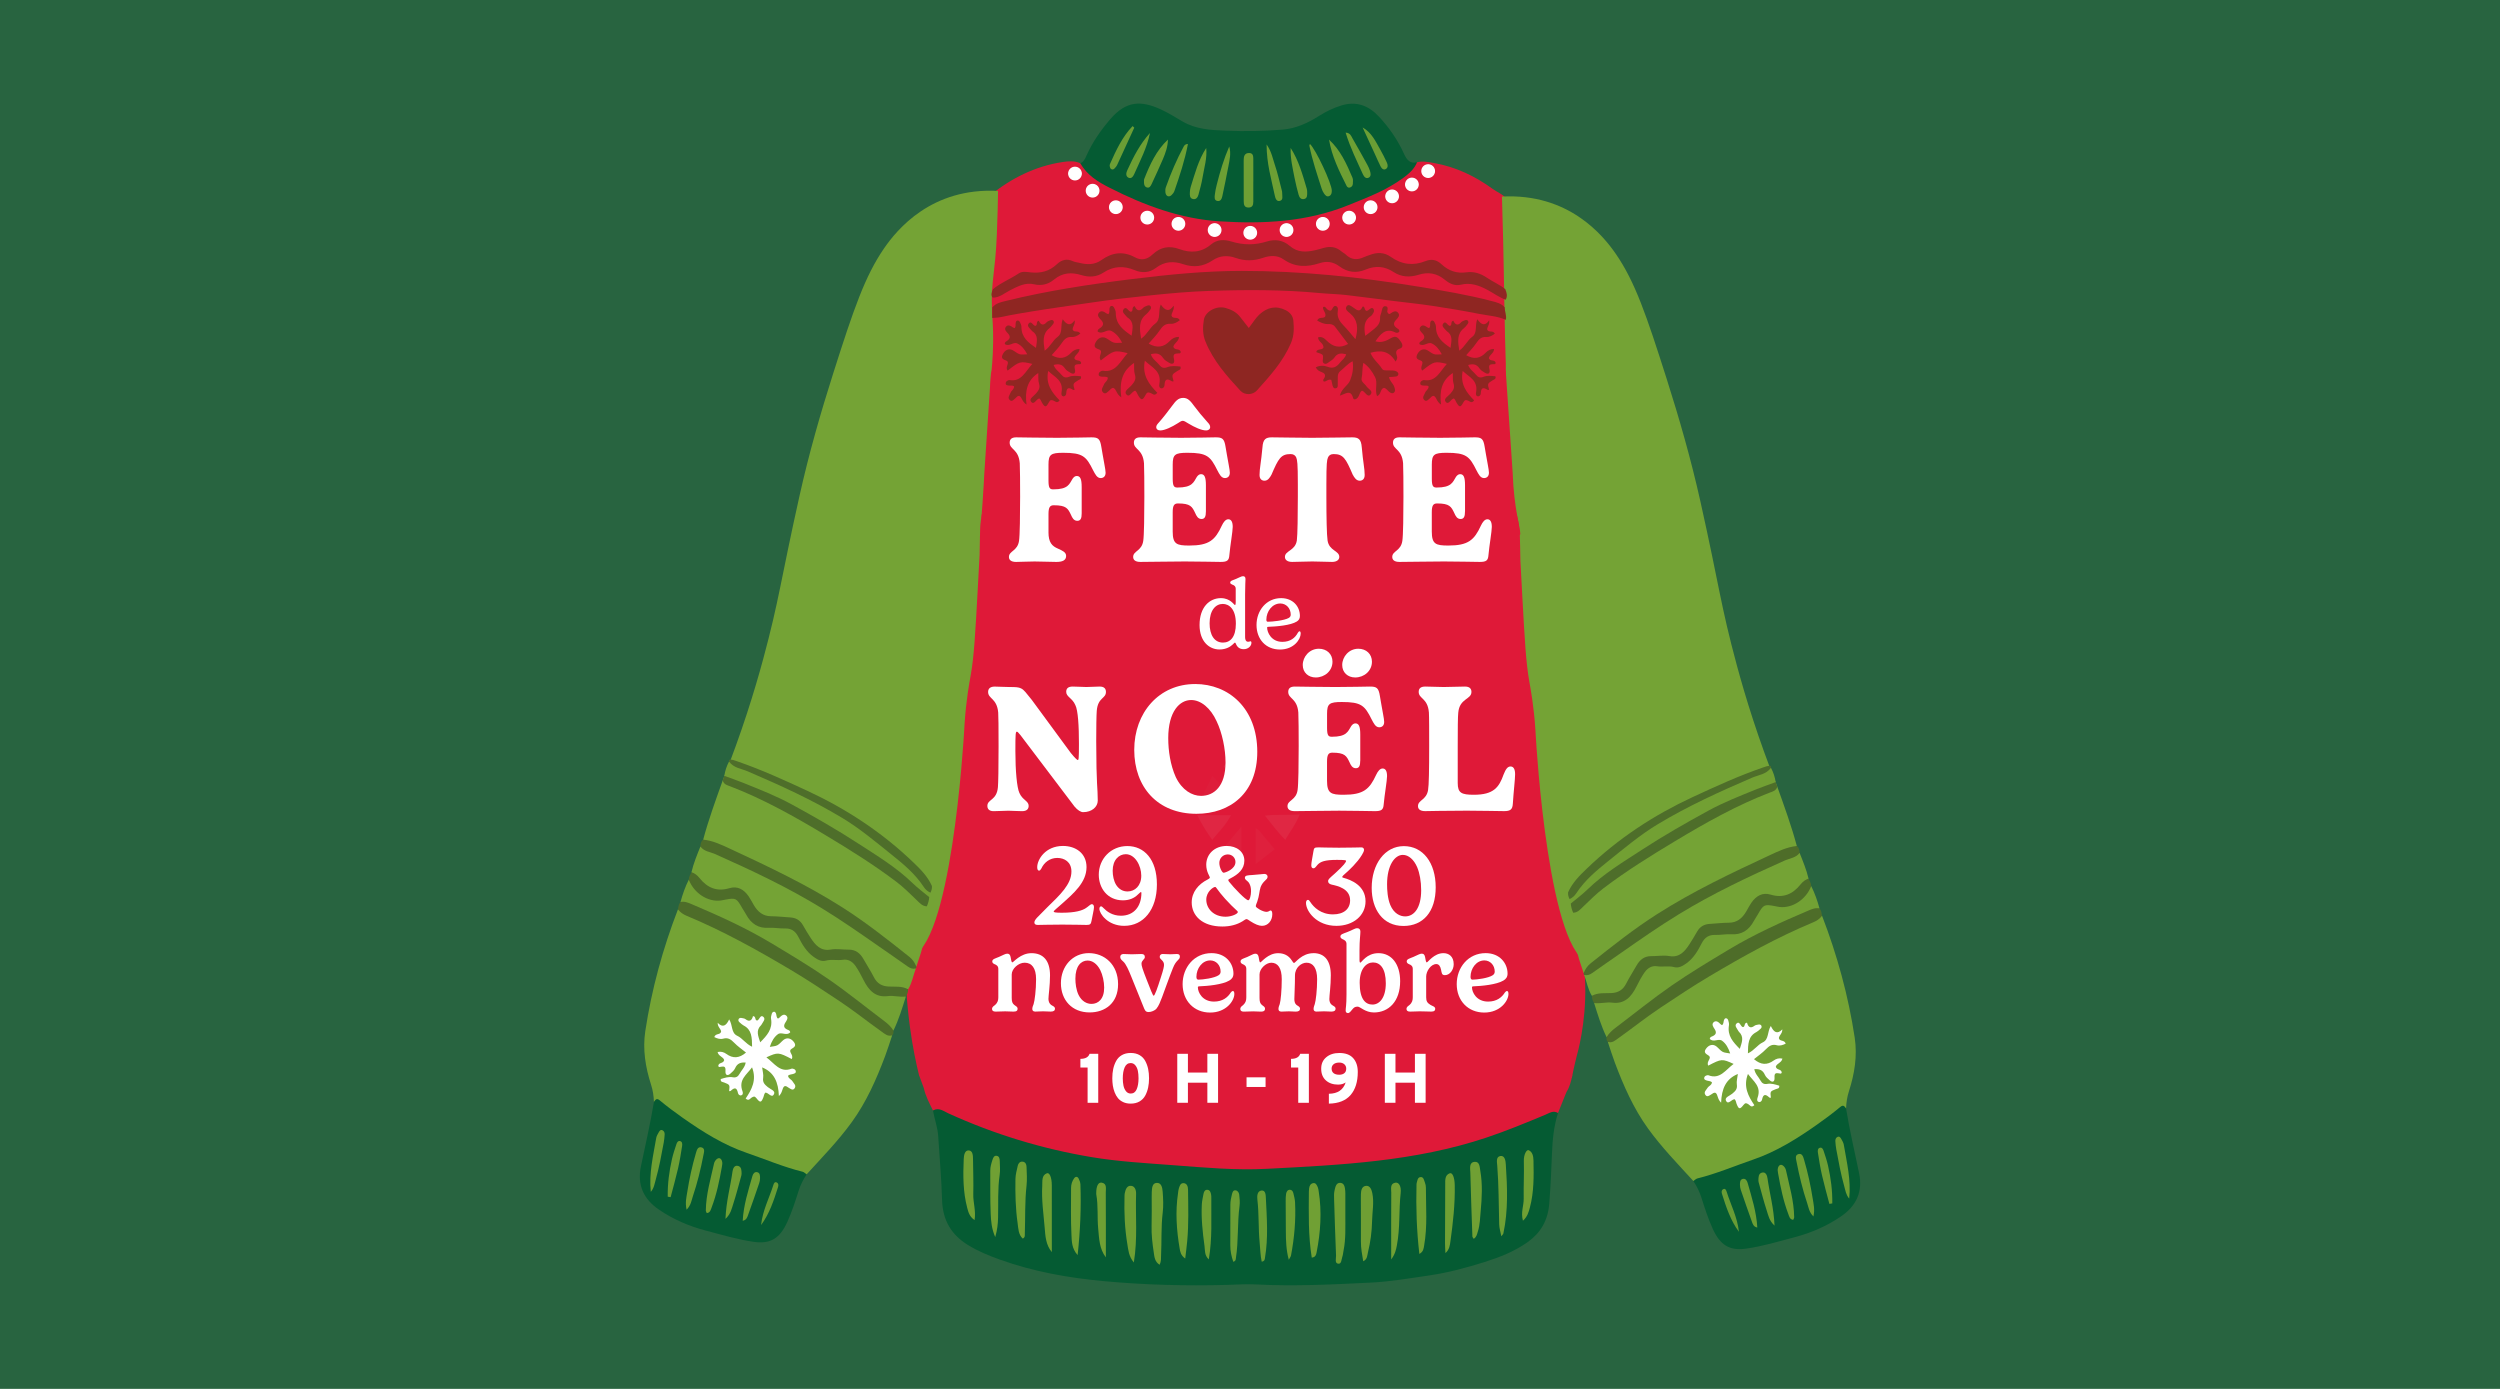 <svg viewBox="0 0 1800 1000" xmlns="http://www.w3.org/2000/svg">
  <g data-name="Calque 2" id="Calque_2">
    <rect style="fill: #286440;" height="1000" width="1800"></rect>
  </g>
  <g data-name="Calque 1" id="Calque_1">
    <g>
      <path style="fill: #df1938; fill-rule: evenodd;" d="M1113.84,485.94c17.79,114.22,26.9,199.19,27.53,222.95.74,28.25-5.89,50.51-5.89,50.51-.43,1.7-.86,3.42-1.27,5.16-.92,3.86-1.74,7.64-2.47,11.34-48.44,18.06-91.56,27.98-125.32,33.7-27.19,4.6-77.57,12.58-143.16,8.77-36.51-2.12-64.52-7.47-79.81-10.36-8.34-1.58-46.45-8.96-95.62-24.96-10.72-3.49-19.66-6.64-26.15-8.98-1.93-7.87-4.55-19.83-6.51-34.54-4.84-36.28-3.89-64.06,1.55-103.49,3.68-26.7,7.1-53.45,11.17-80.06,2.64-17.26,6.29-34.3,9.4-51.46,1.12-6.19,3.06-12.28,2.24-18.83-.62-.97-.76-2.08-.68-3.27.37-2.68,1.56-4.98,2.47-7.4.56-1.41,1.13-2.8,1.66-4.24.7-1.93,1.33-3.89,2.04-5.81,5.57-20.54,6.76-42.03,9.46-63.17,2.91-22.82,5.15-45.78,8.33-68.56.42-3.03.78-6.08,2.61-8.47,4.3-3.08,8.09.13,11.74,1.91,5.34,2.62,10.32,2.83,15.12-1.06,6.4-5.17,13.08-4.96,19.74-1.5,6.71,3.49,12.88,3.1,18.95-1.83,6.04-4.89,12.32-5.61,18.9-1.41,5.48,3.51,11.08,3.47,16.54-.06,7.66-4.95,15.03-6.02,22.64.53,4.18,3.61,8.99,1.68,13.29-.33,7.65-3.58,14.92-4.87,22.39.97,4.11,3.21,8.58,1.07,12.48-1.49,5.9-3.87,11.9-5.76,18.55-3.48,1.76.6,3.74.68,5.49.09,7.38-2.47,14.02-.33,20.51,4,4.27,2.84,8.83,3.32,13.15-.01,5.56-4.27,11.28-4.33,17.15-1.34,7.66,3.91,14.98,4.51,22.24-1.62,3.73-3.15,7.99-2.24,11.86.19,8.44,5.3,16.81,6.72,25.62.94,4.73-3.1,9.55-1.09,13.73,2.21,6.94,5.48,13.86,6.21,21.54,2.18,5.92-3.11,12.07-3.12,17.81,1.49,5.23,4.2,10.58,4.33,16.39,1.27,3.41-1.8,7.07-4.6,11.13-1.78,1.36,5.47,2.67,11.02,3.92,16.65,11.33,50.74,16.42,99.44,17.55,144.65Z"></path>
      <path style="fill: #df1938; fill-rule: evenodd;" d="M1020.31,116.81c4.13-1,8.14-.14,12.23.58,15.37,2.72,29.31,9.26,42.22,18.65,3.4,2.47,7.47,3.84,10.2,7.43.32,2.68.89,7.09,1.87,12.46,7.37,40.4,22.91,54.51,18.08,74.38-2.32,9.55-6.25,7.69-12.1,19.63-16.51,33.68,6.35,65.57-2.74,77.28-15.7,20.22-90.5-67.28-187.76-71.95-95.06-4.56-164.16,69-187.93,40.7-9.69-11.54-5.89-32.93-1.06-49.39-.27-2.32-1-5.95-1.01-10.45-.03-17.38-.02-34.73-.01-52.1,0-8.81-.06-17.59-1.06-26.37-.65-5.67-1.18-11.59,1.61-16.99,15.59-12.61,32.81-21.03,52.05-23.98,4.28-.66,8.71-1.06,12.93.84,1.01.61,2.21.77,3.12,1.56,27.49,23.93,59.72,33.6,93.83,37.63,44.15,5.2,86.07-2.88,125.87-24.7,7.35-4.04,12.64-10.88,19.65-15.19Z"></path>
      <path style="fill: #df1938; fill-rule: evenodd;" d="M1121.77,801.36c-11,4.44-21.94,9.08-33.01,13.29-32.07,12.22-65,20.12-98.83,23.46-35.75,3.52-71.53,6.57-107.46,5.29-32.17-1.16-64.36-3-96.25-8.03-37.05-5.82-72.74-17.35-107.3-33.09-2.32-1.05-4.77-1.81-7.16-2.7-2.56-5.18-5.32-10.27-6.6-16.09,2.87-1.22,5.43.31,7.99,1.27,49.83,18.67,100.79,31.82,153.06,39.01,34.37,4.72,68.88,5.52,103.34,3.89,58.71-2.78,115.85-16.05,172.05-34.47,6.4-2.09,12.84-3.98,19.04-6.76,2.29-1.03,4.77-2.21,7.18-.1-2.02,5-4.03,10.01-6.05,15.02Z"></path>
      <path style="fill: #df1938; fill-rule: evenodd;" d="M1127.82,786.33c-11.78,4.07-23.45,8.52-35.38,12.09-23.62,7.08-47.25,14.22-71.3,19.23-16.37,3.4-32.85,6.28-49.47,8.23-11.16,1.32-22.35,2.02-33.51,3.13-23.19,2.31-46.41,1.54-69.55.8-17.07-.55-34.19-2.24-51.21-5.19-13.98-2.42-28.05-4.46-41.96-7.31-22.5-4.61-44.59-11.26-66.66-17.83-14.8-4.4-29.62-8.92-43.62-16.01-1.16-3.15-2.32-6.29-3.48-9.44,1.98-2.41,3.96-.38,5.67.3,22.67,8.98,46.17,14.74,69.37,21.62,15.45,4.57,31.09,8.48,46.93,11.16,9.04,1.53,18.18,2.26,27.26,3.44,10.22,1.34,20.41,2.97,30.64,4.12,8.2.91,16.45,1.7,24.69,1.8,21.85.24,43.73.5,65.57-.12,9.55-.27,19.16-1.6,28.73-2.44,10.51-.94,20.95-2.49,31.4-3.71,19.09-2.23,38.01-5.89,56.73-10.85,23.83-6.31,47.32-13.94,71.01-20.75,4.21-1.21,7.94-4.02,12.39-4.43-.82,4.3-1.92,8.48-4.26,12.14Z"></path>
      <g>
        <path style="fill: #74a335; fill-rule: evenodd;" d="M714.2,222.05c-.71-19.88,2.35-25.02,3.53-53.22.55-13.25.77-24.15.86-31.37-47.93-2.57-72.76,27.81-82.11,41.42-13.73,20-21.8,43.52-36.58,89.99-9.02,28.35-17.37,57.33-24.15,87.69-13.84,61.99-14.58,74.78-26.22,117.84-6.29,23.26-15.51,53.2-29.18,87.47,20.31,9.07,49.94,25.44,77.59,55.42,36.87,39.98,42.33,73.9,56.8,71.66,30.03-4.65,39.09-155.91,39.51-163.62.04-.82.11-2.22.24-4.1,1.12-17.39,3.53-30.05,4.4-34.93,2.42-13.64,3.3-29.62,5.06-61.58.88-15.89,1.31-23.83,1.35-25.09.47-16.37-.15-22.65,2.34-32.17,2.43-9.29,5.04-11.01,7.99-18.53,9.56-24.31-5.46-37.45-2.14-77.28.47-5.63,1.43-13.27,1.57-25.41.13-11.14-.55-15.6-.85-24.18Z"></path>
        <path style="fill: #74a335; fill-rule: evenodd;" d="M580.78,845.52c11.18-12.27,22.75-24.1,32.63-37.76,10.41-14.4,17.6-30.65,23.92-47.48,1.83-4.88,3.37-9.88,5.04-14.83-13.53-8.05-25.65-18.49-38.71-27.39-33.85-23.06-69.18-42.74-105.98-59.32-3.15-1.41-5.94-3.93-9.54-4.04-10.89,28.25-18.94,57.44-23.53,87.7-2,13.19.14,26.1,4.14,38.53,1.33,4.12,1.92,8.16,2.08,12.41,2.94.76,5.53,2.27,7.97,4.22,23.36,18.71,48.75,32.79,76.86,40.77,8.38,2.38,16.2,7.06,25.12,7.19Z"></path>
        <path style="fill: #74a335; fill-rule: evenodd;" d="M665.33,676.4c-1.79-2.41-1.34-5.07-.83-7.8.99-5.33,1.91-10.69,2.85-16.04-22.69-23.84-50.23-39.68-77.38-56.09-22.37-13.51-45.45-25.39-69.61-34.6-5.03,14.1-10.18,28.15-14.08,42.69,4.96,3.89,10.99,4.84,16.48,7.27,38.2,16.93,75.54,35.81,109.72,61.34,9.43,7.04,18.3,15.04,27.29,22.82,2.12-6.44,4.52-12.78,5.56-19.58Z"></path>
        <path style="fill: #055b33; fill-rule: evenodd;" d="M580.78,845.52c-.97-.64-1.88-1.62-2.93-1.87-13.72-3.39-26.82-8.98-40.2-13.57-16.63-5.7-31.61-15.04-46.15-25.3-5.62-3.95-11.16-8.07-16.47-12.5-2.29-1.91-3.06-.49-4.2,1.07-2.54,15.61-6.16,30.99-9.37,46.44-2.83,13.6,2.08,23.67,12.91,31.1,10.41,7.14,21.76,11.96,33.65,15.09,11.59,3.04,23.1,6.54,34.96,8.19,11.77,1.62,18.52-2.56,23.86-14.31,3.28-7.22,5.74-14.8,8.14-22.38,1.38-4.35,3.36-8.26,5.79-11.95Z"></path>
        <path style="fill: #74a335; fill-rule: evenodd;" d="M653.84,712.31c2.88-4.58,3.67-10.08,5.6-15.06-25.89-16.34-50.03-35.85-76.69-50.84-23.78-13.38-48.23-25.04-73.14-35.56-1.7-.72-3.41-1.59-5.33-1.34-2.42,6.04-4.91,12.05-6.43,18.47,6.74,9.76,14.64,16.7,26.84,13.66,6.5-1.61,11.49,1.49,14.43,7.51,4.73,9.67,12.06,13.45,21.56,12.86,9.43-.58,16.29,3.16,20.65,12.7,4.24,9.27,11.72,12.42,20.73,11.02,10.05-1.55,17.7,1.8,21.83,12.33,5.96,15.2,17.56,15.6,29.95,14.23Z"></path>
        <path style="fill: #72a134; fill-rule: evenodd;" d="M495.92,633.39c-2.57,5.1-4.45,10.5-5.97,16.07,13.54,6.21,27.31,11.74,40.69,18.42,38.69,19.33,74.31,44.18,108.5,71.67,1.29,1.04,2.37,2.45,4.14,2.47,3.81-7.81,6.33-16.18,8.95-24.52-4.11-3.11-8.9-2.2-13.34-2.2-6.77.02-11.39-3.12-14.73-9.24-1.3-2.39-2.55-4.8-3.84-7.2-3.71-6.94-8.96-11.06-16.5-9.58-13.03,2.57-21.65-3.45-27.56-15.76-2.36-4.92-6.52-6.9-11.5-6.92-2.07-.01-4.15-.34-6.2-.2-10.48.72-18.21-3.54-22.99-14.15-2.18-4.85-5.98-8.16-11.22-6.73-10.99,2.99-19.33-1.26-26.18-10.43-.59-.79-1.37-1.34-2.24-1.71Z"></path>
        <path style="fill: #4e6d29; fill-rule: evenodd;" d="M643.27,742.02c-1.68-2.77-3.94-4.84-6.42-6.71-13.43-10.11-26.54-20.79-40.32-30.31-13.52-9.34-27.59-17.76-41.63-26.18-18.29-10.97-37.55-19.6-56.97-27.86-2.6-1.11-5.15-2.14-7.99-1.51-1.27,1.47-1.48,3.38-1.82,5.23,1.64,2.23,3.79,3.66,6.18,4.66,25.97,10.79,50.67,24.5,75.07,38.99,11.9,7.07,23.43,14.74,34.99,22.43,10.43,6.94,20.25,14.79,30.45,22.05,2.32,1.66,4.48,3.66,7.55,2.62,1.01-.91,1.04-2.14.91-3.42Z"></path>
        <path style="fill: #4e6d29; fill-rule: evenodd;" d="M495.92,633.39c3.81,9.71,13.55,16.09,22.94,15,1.14-.14,2.27-.43,3.39-.64,7.54-1.4,8.06-1.12,12.21,6.17.84,1.5,1.86,2.87,2.67,4.39,3.71,6.94,9.02,10.21,16.52,9.73,3.83-.24,7.71.58,11.61.46,4.13-.12,7.28,1.6,9.51,5.98,2.76,5.44,5.9,10.76,10.88,14.34,2.78,1.99,5.67,3.73,8.98,2.83,4.1-1.11,8.2.03,12.32-.62,3.52-.55,6.66,1.09,8.98,4.41,2.25,3.21,4.05,6.69,5.83,10.2,3.79,7.51,8.61,12.71,17.48,11.55,4.21-.56,8.62.89,12.97.29,1.14-1.49,1.62-3.26,1.62-5.19-4.48-2.51-9.38-1.74-14.11-1.99-4.74-.25-8.22-2.16-10.59-6.86-2.22-4.39-4.94-8.48-7.34-12.77-2.47-4.43-5.8-6.98-10.7-6.93-4.33.05-8.77-.81-12.99-.06-7.25,1.29-11.11-3.25-14.67-8.77-1.86-2.87-3.62-5.81-5.32-8.8-2.15-3.77-5.31-5.36-9.24-5.58-4.57-.25-9.13-.83-13.7-.84-5.69-.02-9.52-3.08-12.44-8.06-1.24-2.1-2.34-4.34-3.73-6.33-3.5-5.04-8.08-7.56-13.86-5.81-8.74,2.65-15.75-.05-21.59-7.42-1.5-1.9-3.42-3.38-5.71-4.11-.83,1.72-1.86,3.35-1.93,5.41Z"></path>
        <path style="fill: #4e6d29; fill-rule: evenodd;" d="M504.28,609.52c2.71,3.59,6.94,3.79,10.47,5.36,26.16,11.64,52.06,23.81,76.78,38.95,14.05,8.6,27.6,18.02,41.14,27.49,6.98,4.87,14,9.66,20.94,14.59,1.86,1.33,3.7,1.93,5.84,1.34.33-.36.44-.79.32-1.27-1.1-2.85-2.73-5.21-5.03-7.04-15.55-12.38-31.08-24.67-47.78-35.33-26.02-16.59-53.5-29.57-81.07-42.39-6.24-2.9-12.64-6.01-19.61-6.67-1.57,1.22-1.98,2.99-2,4.97Z"></path>
        <path style="fill: #72a033; fill-rule: evenodd;" d="M669.08,645.96c.28-1.08.56-2.17.85-3.25-5.98-10.41-14.3-18.23-22.97-25.81-34.26-29.96-73.58-49.25-114.26-65.69-2.57-1.04-5.01-2.56-7.8-2.91-1.69,3.21-2.85,6.63-3.38,10.29,2.95,4.09,7.51,4.73,11.55,6.19,28.62,10.29,54.91,25.87,80.99,42.06,17.65,10.97,34.83,22.63,50.09,37.44,1.37,1.33,2.86,2.66,4.94,1.68Z"></path>
        <path style="fill: #4e6e2a; fill-rule: evenodd;" d="M669.08,645.96c-4-3.34-8.22-6.44-11.98-10.08-11.97-11.62-25.9-19.9-39.52-28.77-15.41-10.03-31.27-19.05-47.28-27.81-11.34-6.2-23.23-10.83-35.08-15.62-4.53-1.83-9.14-3.39-13.71-5.08-.39,1.09-.78,2.17-1.16,3.26.75,2.96,3.3,3.49,5.33,4.26,23.9,9.15,46.31,21.76,68.45,35.06,17.51,10.51,34.85,21.29,51.3,33.74,5.13,3.89,9.68,8.46,14.35,12.92,2.25,2.15,4.23,4.68,7.55,4.71.92-2.08,1.55-4.26,1.73-6.59Z"></path>
        <path style="fill: #4e6e2a; fill-rule: evenodd;" d="M524.9,548.31c3.43,4.73,8.86,5.09,13.45,7.06,23.28,10,46.39,20.46,68.29,33.68,12.42,7.49,23.76,17.04,35.24,26.23,8.55,6.84,16.96,13.79,23.22,23.32,1.25,1.91,2.84,3.28,4.82,4.12.77-1.48,1.23-3.06,1.07-4.8-3.09-6.97-8.26-12.08-13.41-17.02-22.78-21.87-48.45-38.59-76.3-51.52-16.69-7.74-33.39-15.36-50.7-21.31-1.74-.59-3.48-1.35-5.37-1.1-.33.38-.43.83-.32,1.34Z"></path>
        <path style="fill: #6d9f34; fill-rule: evenodd;" d="M494.34,870.99c3.18-3.18,3.5-6.6,4.49-9.54,3.26-9.69,5.7-19.65,7.64-29.74.41-2.15,1.41-4.93-1.5-5.63-2.67-.64-3.36,2.27-3.95,4.3-2.69,9.1-4.69,18.4-6.18,27.83-.6,3.83-1.64,7.73-.5,12.78Z"></path>
        <path style="fill: #6d9f34; fill-rule: evenodd;" d="M468.58,858.13c2.27-2.56,2.71-5.79,3.56-8.83,2.44-8.67,4.09-17.57,5.72-26.47.36-1.96.57-3.97.69-5.98.09-1.31-.39-2.52-1.58-3.07-1.4-.65-2.14.53-2.72,1.56-.72,1.28-1.54,2.63-1.78,4.06-2.17,12.77-5.3,25.42-3.89,38.73Z"></path>
        <path style="fill: #6f9f34; fill-rule: evenodd;" d="M508.87,873.43c2.51-.21,2.89-2.47,3.55-4.19,3.54-9.3,5.55-19.08,7.3-28.93.26-1.5.59-3,.08-4.44-.75-2.09-2.21-2.58-3.8-1.26-.85.71-1.62,1.91-1.87,3.03-2.45,11.19-5.78,22.19-5.94,33.86-.01.63.44,1.29.68,1.92Z"></path>
        <path style="fill: #6c9e35; fill-rule: evenodd;" d="M482.85,861.97c1.8-6.89,3.75-13.73,5.34-20.67,1.23-5.33,2.08-10.78,2.93-16.21.22-1.37.18-3.22-1.63-3.56-1.36-.26-2.07,1.09-2.44,2.2-1.18,3.53-2.38,7.07-3.21,10.71-2.04,8.93-3.22,17.99-3.08,27.17.69.12,1.38.24,2.08.36Z"></path>
        <path style="fill: #6f9f34; fill-rule: evenodd;" d="M522.35,877.58c3.87-3.54,4.48-7.43,5.61-10.85,2.09-6.39,3.75-12.94,5.57-19.44.2-.71.44-1.46.42-2.19-.06-2.26.03-4.91-2.47-5.62-2.73-.78-3.77,1.89-4.06,3.94-1.49,10.87-4.57,21.46-5.08,34.16Z"></path>
        <path style="fill: #6d9f34; fill-rule: evenodd;" d="M534.74,878.97c2.79-.53,3.32-2.65,3.96-4.4,2.71-7.48,5.3-15.02,7.88-22.57.39-1.16.66-2.45.65-3.68-.01-1.72.05-3.79-1.94-4.33-1.96-.52-3.09,1.09-3.57,2.79-2.97,10.47-6.35,20.84-6.98,32.18Z"></path>
        <path style="fill: #689c35; fill-rule: evenodd;" d="M547.98,882.01c5.99-8.05,9.16-17.63,12.2-27.29.39-1.23.44-2.56-.81-3.28-1.44-.83-2.11.36-2.48,1.55-3.03,9.61-7.79,18.54-8.91,29.02Z"></path>
        <path style="fill: #fff; fill-rule: evenodd;" d="M560.76,789.21c2.97-2.81,2.15-5.81,4.09-7.15,1.26-.34,2.04.56,2.95,1.1,1.46.84,3.12,2.41,4.43.25,1.19-1.98-.71-3.33-1.59-4.82-.89-1.52-2.98-1.89-3.25-4.03,1.2-1.2,2.81-.88,4.15-1.47.75-.33,1.68-.61,1.43-1.89-.22-1.05-.99-1.42-1.81-1.66-.4-.12-.89-.23-1.25-.09-8.27,3.26-12.42-3.97-18.11-8.16,8.3-3.78,8.69-3.75,18.25,1.24.91-1.69.04-3.05-.68-4.42-.6-1.14-.71-2.13.51-2.89,1.68-1.06,3.73-2.08,1.91-4.71-2.13-3.07-5.16-3.73-7.64-1.78-1.53,1.21-2.78,2.93-4.43,3.84-1.43.79-3.24.75-5.46,1.2,1.3-4.03,3.1-7.15,5.86-9.16,2.58-1.88,6.2,1.53,8.85-1.34-.13-1.24-1.01-1.5-1.77-1.81-2.44-1.01-3.5-2.48-1.74-5.22.95-1.48,2.38-3.4.74-4.92-1.77-1.63-3.53-.15-4.98,1.37-.29.3-.71.46-1.07.69-1.3-.83-.95-2.44-1.43-3.65-.27-.66-.62-1.21-1.3-1.27-1.04-.09-1.55.81-1.8,1.64-.33,1.08-.65,2.33-.47,3.4,1.26,7.52-2.92,12.05-7.81,16.97-1.39-4.5-3.39-8.52.71-12.4.15-.15.28-.36.38-.56.87-1.73,3.1-3.74,1.14-5.41-2.13-1.8-2.65,2.04-4.35,2.69-1.99.02-.68-3.14-3.09-3.17-.7,2.86-2.34,4.56-5.4,2.17-.65-.51-1.6-.59-2.43-.78-1.07-.26-2.2-.25-2.61,1.11-.31,1,.49,1.69,1.15,2.26.83.71,1.64,1.52,2.59,2,5.86,2.98,5.99,8.63,6.08,15.27-4.49-1.99-6.93-6.16-10.68-7.87-4.55-2.1-3.15-7.64-5.83-11.81-2.06,4.47-4.59,6.29-8.27,2.44-.06,3.04,2.12,4.09,2.49,6.24-.51,2.76-3.97,1.05-4.94,4.05,2.08,1.06,4.3,1.74,6.47,1.13,3.34-.94,5.51.49,7.84,2.92,2.54,2.66,5.61,4.71,8.54,7.09-4.87,4.15-9.41,4.46-14.21.95-1.73-1.26-3.77-1.87-6.27-1.36.67,3.18,4.14,3.39,4.77,5.86-.69,2.65-3.84,1.42-4.27,4.05.22,1.34,1.24.84,1.93.72,2.21-.33,3.5-.34,3.25,3.06-.21,3.01,1.44,3.72,3.46,1.96,1.31-1.15,2.81-2.39,3.49-3.97,1.55-3.56,4.09-4.32,7.6-4.07-.54,3.44-3.03,5.51-4.47,8.2-1.06,2-2.6,2.8-4.8,2.39-2.99-.57-5.84.44-8.68,1.28-.3,2.23,1.35,2.05,2.41,2.47,4.16,1.63,4.17,1.6,3.63,6.24.38-.05.88.04,1.13-.2,2.46-2.34,4.36-2.86,5.23,1.55.22,1.09,1.23,2.03,2.41,1.65,1.35-.44,1.21-1.93.85-2.91-3.07-8.32,3.02-11.9,6.87-17.22,3.55,9.15-.27,16.02-4.6,22.46,2.25,2.08,3.17,0,4.25-.65,1.45-.85,2.17-1.33,3.6.51,2.64,3.4,3.43,3.09,4.96-.88.25-.64.36-1.33.59-1.99.15-.42.41-.79.63-1.18,2.33-.48,4.75,4.54,6.44.86,1.05-2.3-2.78-3.44-4.52-4.9-2.1-1.76-3.89-3.23-3.34-6.73.34-2.18-.4-4.56-.73-7.46,8.64,3.49,11.71,10.68,12.05,20.66Z"></path>
      </g>
      <g>
        <path style="fill: #74a335; fill-rule: evenodd;" d="M1083.09,216.42c-.28-15.73-.41-26.08-.82-43.47-.3-12.63-.61-23.26-.86-31.41,47.93-2.57,72.76,27.84,82.11,41.46,13.73,20.02,21.8,43.57,36.58,90.08,9.02,28.38,17.37,57.39,24.15,87.78,13.84,62.06,14.58,74.86,26.22,117.96,6.29,23.29,15.51,53.26,29.18,87.56-20.31,9.08-49.94,25.47-77.59,55.48-36.87,40.02-42.33,73.97-56.8,71.73-30.03-4.65-39.09-156.07-39.51-163.79-.04-.83-.11-2.22-.24-4.11-1.12-17.41-3.53-30.08-4.4-34.97-2.42-13.66-3.3-29.65-5.06-61.64-.87-15.9-1.31-23.86-1.35-25.12-.47-16.39.15-22.68-2.34-32.2-2.37-9.08-5.75-14.14-7.99-18.55-10.35-20.34-1.18-35.7-.19-86.27.17-8.88-.23-2.34-1.09-50.52Z"></path>
        <path style="fill: #74a335; fill-rule: evenodd;" d="M1219.22,850.34c-11.18-12.28-22.75-24.13-32.63-37.8-10.41-14.42-17.6-30.68-23.92-47.53-1.83-4.88-3.37-9.89-5.04-14.85,13.53-8.06,25.65-18.51,38.71-27.42,33.85-23.08,69.18-42.79,105.98-59.38,3.15-1.41,5.94-3.93,9.54-4.05,10.89,28.28,18.94,57.5,23.53,87.79,2,13.21-.14,26.12-4.14,38.57-1.33,4.12-1.92,8.17-2.08,12.42-2.94.76-5.53,2.27-7.97,4.23-23.36,18.73-48.75,32.82-76.86,40.82-8.38,2.38-16.2,7.07-25.12,7.2Z"></path>
        <path style="fill: #74a335; fill-rule: evenodd;" d="M1134.67,681.04c1.79-2.41,1.34-5.08.83-7.81-.99-5.34-1.91-10.7-2.85-16.06,22.69-23.87,50.23-39.72,77.38-56.15,22.37-13.52,45.45-25.41,69.61-34.64,5.03,14.11,10.18,28.18,14.08,42.74-4.96,3.89-10.99,4.85-16.48,7.28-38.2,16.95-75.54,35.85-109.72,61.4-9.43,7.05-18.3,15.06-27.29,22.84-2.12-6.44-4.52-12.79-5.56-19.6Z"></path>
        <path style="fill: #055b33; fill-rule: evenodd;" d="M1219.22,850.34c.97-.64,1.88-1.62,2.93-1.88,13.72-3.4,26.82-8.99,40.2-13.58,16.63-5.71,31.61-15.05,46.15-25.33,5.62-3.96,11.16-8.08,16.47-12.51,2.29-1.91,3.06-.49,4.2,1.07,2.54,15.63,6.16,31.02,9.37,46.49,2.83,13.61-2.08,23.7-12.91,31.13-10.41,7.15-21.76,11.97-33.65,15.11-11.59,3.05-23.1,6.55-34.96,8.2-11.77,1.63-18.52-2.56-23.86-14.33-3.28-7.23-5.74-14.82-8.14-22.41-1.38-4.36-3.36-8.27-5.79-11.96Z"></path>
        <path style="fill: #74a335; fill-rule: evenodd;" d="M1146.16,717c-2.88-4.58-3.67-10.09-5.6-15.07,25.89-16.36,50.03-35.89,76.69-50.89,23.78-13.39,48.23-25.06,73.14-35.6,1.7-.72,3.41-1.59,5.33-1.34,2.42,6.05,4.91,12.06,6.43,18.49-6.74,9.78-14.64,16.71-26.84,13.68-6.5-1.61-11.49,1.49-14.43,7.52-4.73,9.68-12.06,13.46-21.56,12.88-9.43-.58-16.29,3.16-20.65,12.71-4.24,9.28-11.72,12.43-20.73,11.04-10.05-1.55-17.7,1.8-21.83,12.35-5.96,15.22-17.56,15.62-29.95,14.25Z"></path>
        <path style="fill: #72a134; fill-rule: evenodd;" d="M1304.08,638c2.57,5.1,4.45,10.51,5.97,16.08-13.54,6.21-27.31,11.75-40.69,18.44-38.69,19.35-74.31,44.22-108.5,71.74-1.29,1.04-2.37,2.45-4.14,2.48-3.81-7.81-6.33-16.2-8.95-24.54,4.11-3.12,8.9-2.21,13.34-2.2,6.77.02,11.39-3.12,14.73-9.25,1.3-2.39,2.55-4.81,3.84-7.21,3.71-6.95,8.96-11.07,16.5-9.59,13.03,2.57,21.65-3.46,27.56-15.78,2.36-4.93,6.52-6.9,11.5-6.93,2.07-.01,4.15-.34,6.2-.2,10.48.72,18.21-3.55,22.99-14.17,2.18-4.85,5.98-8.17,11.22-6.74,10.99,3,19.33-1.27,26.18-10.44.59-.79,1.37-1.34,2.24-1.71Z"></path>
        <path style="fill: #4e6d29; fill-rule: evenodd;" d="M1156.73,746.74c1.68-2.77,3.94-4.85,6.42-6.72,13.43-10.12,26.54-20.81,40.32-30.34,13.52-9.35,27.59-17.78,41.63-26.2,18.29-10.98,37.55-19.62,56.97-27.89,2.6-1.11,5.15-2.14,7.99-1.51,1.27,1.47,1.48,3.38,1.82,5.24-1.64,2.23-3.79,3.67-6.18,4.66-25.97,10.8-50.67,24.52-75.07,39.03-11.9,7.08-23.43,14.76-34.99,22.45-10.43,6.95-20.25,14.8-30.45,22.07-2.32,1.66-4.48,3.67-7.55,2.62-1.01-.91-1.04-2.14-.91-3.42Z"></path>
        <path style="fill: #4e6d29; fill-rule: evenodd;" d="M1304.08,638c-3.81,9.72-13.55,16.11-22.94,15.02-1.14-.14-2.27-.43-3.39-.64-7.54-1.4-8.06-1.12-12.21,6.18-.84,1.5-1.86,2.87-2.67,4.4-3.71,6.95-9.02,10.22-16.52,9.74-3.83-.24-7.71.58-11.61.46-4.13-.12-7.28,1.61-9.51,5.99-2.76,5.45-5.9,10.77-10.88,14.35-2.78,1.99-5.67,3.74-8.98,2.83-4.1-1.11-8.2.03-12.32-.62-3.52-.55-6.66,1.09-8.98,4.42-2.25,3.22-4.05,6.69-5.83,10.22-3.79,7.52-8.61,12.73-17.48,11.56-4.21-.56-8.62.89-12.97.29-1.14-1.5-1.62-3.26-1.62-5.2,4.48-2.51,9.38-1.74,14.11-1.99,4.74-.26,8.22-2.17,10.59-6.87,2.22-4.4,4.94-8.49,7.34-12.78,2.47-4.44,5.8-6.98,10.7-6.93,4.33.05,8.77-.81,12.99-.06,7.25,1.29,11.11-3.25,14.67-8.78,1.86-2.87,3.62-5.82,5.32-8.81,2.15-3.78,5.31-5.37,9.24-5.58,4.57-.25,9.13-.83,13.7-.84,5.69-.02,9.52-3.09,12.44-8.07,1.24-2.11,2.34-4.34,3.73-6.34,3.5-5.04,8.08-7.57,13.86-5.82,8.74,2.65,15.75-.05,21.59-7.42,1.5-1.9,3.42-3.38,5.71-4.11.83,1.73,1.86,3.36,1.93,5.41Z"></path>
        <path style="fill: #4e6d29; fill-rule: evenodd;" d="M1295.72,614.1c-2.71,3.59-6.94,3.79-10.47,5.36-26.16,11.66-52.06,23.83-76.78,38.99-14.05,8.61-27.6,18.04-41.14,27.52-6.98,4.88-14,9.67-20.94,14.61-1.86,1.33-3.7,1.93-5.84,1.34-.33-.36-.44-.79-.32-1.28,1.1-2.85,2.73-5.22,5.03-7.05,15.55-12.39,31.08-24.7,47.78-35.36,26.02-16.61,53.5-29.6,81.07-42.43,6.24-2.9,12.64-6.02,19.61-6.68,1.57,1.22,1.98,3,2,4.97Z"></path>
        <path style="fill: #72a033; fill-rule: evenodd;" d="M1130.92,650.58c-.28-1.08-.56-2.17-.85-3.25,5.98-10.42,14.3-18.25,22.97-25.84,34.26-29.99,73.58-49.3,114.26-65.75,2.57-1.04,5.01-2.57,7.8-2.91,1.69,3.21,2.85,6.64,3.38,10.3-2.95,4.09-7.51,4.73-11.55,6.19-28.62,10.3-54.91,25.9-80.99,42.1-17.65,10.98-34.83,22.66-50.09,37.48-1.37,1.33-2.86,2.66-4.94,1.68Z"></path>
        <path style="fill: #4e6e2a; fill-rule: evenodd;" d="M1130.92,650.58c4-3.35,8.22-6.44,11.98-10.09,11.97-11.63,25.9-19.92,39.52-28.8,15.41-10.05,31.27-19.07,47.28-27.84,11.34-6.21,23.23-10.84,35.08-15.64,4.53-1.83,9.14-3.39,13.71-5.09.39,1.09.78,2.17,1.16,3.26-.75,2.96-3.3,3.49-5.33,4.26-23.9,9.16-46.31,21.78-68.45,35.1-17.51,10.52-34.85,21.31-51.3,33.77-5.13,3.89-9.68,8.47-14.35,12.94-2.25,2.15-4.23,4.69-7.55,4.71-.92-2.09-1.55-4.27-1.73-6.6Z"></path>
        <path style="fill: #4e6e2a; fill-rule: evenodd;" d="M1275.1,552.82c-3.43,4.74-8.86,5.09-13.45,7.06-23.28,10.01-46.39,20.48-68.29,33.71-12.42,7.5-23.76,17.06-35.24,26.25-8.55,6.85-16.96,13.8-23.22,23.35-1.25,1.91-2.84,3.28-4.82,4.13-.77-1.48-1.23-3.06-1.07-4.8,3.09-6.98,8.26-12.09,13.41-17.04,22.78-21.9,48.45-38.63,76.3-51.58,16.69-7.75,33.39-15.38,50.7-21.33,1.74-.59,3.48-1.35,5.37-1.1.33.38.43.83.32,1.34Z"></path>
        <path style="fill: #6d9f34; fill-rule: evenodd;" d="M1305.66,875.85c-3.18-3.18-3.5-6.6-4.49-9.55-3.26-9.7-5.7-19.67-7.64-29.77-.41-2.16-1.41-4.94,1.5-5.63,2.67-.64,3.36,2.27,3.95,4.3,2.69,9.11,4.69,18.42,6.18,27.86.6,3.84,1.64,7.74.5,12.8Z"></path>
        <path style="fill: #6d9f34; fill-rule: evenodd;" d="M1331.42,862.97c-2.27-2.57-2.71-5.79-3.56-8.84-2.44-8.68-4.09-17.59-5.72-26.5-.36-1.96-.57-3.98-.69-5.99-.09-1.31.39-2.53,1.58-3.08,1.4-.65,2.14.53,2.72,1.57.72,1.28,1.54,2.63,1.78,4.07,2.17,12.78,5.3,25.45,3.89,38.77Z"></path>
        <path style="fill: #6f9f34; fill-rule: evenodd;" d="M1291.13,878.28c-2.51-.21-2.89-2.47-3.55-4.19-3.54-9.31-5.55-19.1-7.3-28.96-.26-1.5-.59-3-.08-4.45.75-2.1,2.21-2.58,3.8-1.26.85.71,1.62,1.91,1.87,3.04,2.45,11.2,5.78,22.22,5.94,33.9.01.64-.44,1.29-.68,1.93Z"></path>
        <path style="fill: #6c9e35; fill-rule: evenodd;" d="M1317.16,866.81c-1.8-6.89-3.75-13.74-5.34-20.69-1.23-5.34-2.08-10.79-2.93-16.23-.22-1.37-.18-3.22,1.63-3.56,1.36-.26,2.07,1.09,2.44,2.2,1.18,3.53,2.38,7.07,3.21,10.72,2.04,8.94,3.22,18.01,3.08,27.2-.69.12-1.38.24-2.08.36Z"></path>
        <path style="fill: #6f9f34; fill-rule: evenodd;" d="M1277.65,882.43c-3.87-3.54-4.48-7.44-5.61-10.86-2.09-6.39-3.75-12.96-5.57-19.46-.2-.71-.44-1.46-.42-2.19.06-2.26-.03-4.91,2.47-5.62,2.73-.78,3.77,1.89,4.06,3.95,1.49,10.89,4.57,21.49,5.08,34.19Z"></path>
        <path style="fill: #6d9f34; fill-rule: evenodd;" d="M1265.26,883.83c-2.79-.53-3.32-2.65-3.96-4.4-2.71-7.49-5.3-15.04-7.88-22.59-.39-1.16-.66-2.45-.65-3.68.01-1.72-.05-3.79,1.94-4.33,1.96-.52,3.09,1.09,3.57,2.79,2.97,10.48,6.35,20.86,6.98,32.22Z"></path>
        <path style="fill: #689c35; fill-rule: evenodd;" d="M1252.02,886.88c-5.99-8.06-9.16-17.65-12.2-27.32-.39-1.23-.44-2.56.81-3.29,1.44-.83,2.11.36,2.48,1.55,3.03,9.62,7.79,18.56,8.91,29.05Z"></path>
        <path style="fill: #fff; fill-rule: evenodd;" d="M1239.24,793.97c-2.97-2.81-2.15-5.81-4.09-7.15-1.26-.34-2.04.56-2.95,1.1-1.46.84-3.12,2.41-4.43.25-1.19-1.98.71-3.33,1.59-4.82.89-1.52,2.98-1.89,3.25-4.04-1.2-1.21-2.81-.88-4.15-1.47-.75-.33-1.68-.61-1.43-1.89.22-1.05.99-1.42,1.81-1.67.4-.12.89-.23,1.25-.09,8.27,3.26,12.42-3.98,18.11-8.17-8.3-3.78-8.69-3.75-18.25,1.24-.91-1.69-.04-3.05.68-4.42.6-1.15.71-2.13-.51-2.89-1.68-1.06-3.73-2.09-1.91-4.71,2.13-3.08,5.16-3.74,7.64-1.78,1.53,1.21,2.78,2.94,4.43,3.84,1.43.79,3.24.75,5.46,1.2-1.3-4.04-3.1-7.16-5.86-9.17-2.58-1.88-6.2,1.53-8.85-1.34.13-1.24,1.01-1.5,1.77-1.81,2.44-1.02,3.5-2.48,1.74-5.23-.95-1.48-2.38-3.4-.74-4.92,1.77-1.63,3.53-.15,4.98,1.37.29.3.71.46,1.07.69,1.3-.83.95-2.45,1.43-3.66.27-.66.62-1.21,1.3-1.27,1.04-.09,1.55.81,1.8,1.64.33,1.08.65,2.33.47,3.41-1.26,7.53,2.92,12.06,7.81,16.99,1.39-4.5,3.39-8.52-.71-12.41-.15-.15-.28-.36-.38-.56-.87-1.73-3.1-3.74-1.14-5.41,2.13-1.8,2.65,2.04,4.35,2.7,1.99.02.68-3.15,3.09-3.17.7,2.86,2.34,4.57,5.4,2.18.65-.51,1.6-.59,2.43-.78,1.07-.26,2.2-.25,2.61,1.11.31,1-.49,1.7-1.15,2.26-.83.71-1.64,1.52-2.59,2-5.86,2.99-5.99,8.63-6.08,15.29,4.49-1.99,6.93-6.17,10.68-7.88,4.55-2.1,3.15-7.65,5.83-11.83,2.06,4.47,4.59,6.3,8.27,2.44.06,3.04-2.12,4.09-2.49,6.24.51,2.77,3.97,1.05,4.94,4.05-2.08,1.06-4.3,1.74-6.47,1.14-3.34-.94-5.51.49-7.84,2.93-2.54,2.67-5.61,4.71-8.54,7.1,4.87,4.15,9.41,4.46,14.21.95,1.73-1.26,3.77-1.88,6.27-1.36-.67,3.18-4.14,3.39-4.77,5.86.69,2.65,3.84,1.42,4.27,4.05-.22,1.34-1.24.84-1.93.72-2.21-.34-3.5-.34-3.25,3.07.21,3.01-1.44,3.73-3.46,1.96-1.31-1.15-2.81-2.39-3.49-3.97-1.55-3.56-4.09-4.32-7.6-4.07.54,3.44,3.03,5.51,4.47,8.21,1.06,2.01,2.6,2.81,4.8,2.39,2.99-.57,5.84.45,8.68,1.28.3,2.23-1.35,2.05-2.41,2.47-4.16,1.63-4.17,1.6-3.63,6.24-.38-.05-.88.04-1.13-.2-2.46-2.34-4.36-2.86-5.23,1.55-.22,1.09-1.23,2.04-2.41,1.65-1.35-.44-1.21-1.93-.85-2.91,3.07-8.33-3.02-11.91-6.87-17.24-3.55,9.16.27,16.04,4.6,22.49-2.25,2.08-3.17,0-4.25-.65-1.45-.85-2.17-1.33-3.6.51-2.64,3.41-3.43,3.09-4.96-.89-.25-.64-.36-1.33-.59-1.99-.15-.42-.41-.79-.63-1.18-2.33-.48-4.75,4.55-6.44.86-1.05-2.3,2.78-3.45,4.52-4.91,2.1-1.76,3.89-3.23,3.34-6.74-.34-2.18.4-4.56.73-7.47-8.64,3.5-11.71,10.69-12.05,20.68Z"></path>
      </g>
      <path style="fill: #902624; fill-rule: evenodd;" d="M1083.84,208.29c1.02,2.48,1.75,4.96.24,7.53-4.6-1.72-8.65-4.68-12.97-7.02-6.13-3.32-12.32-5.53-19.26-3.82-4.39,1.08-8.3-.82-11.62-3.58-5.85-4.87-12.13-5.68-18.93-3.55-6.26,1.95-12.33,1.7-17.99-2.03-6.41-4.24-13.14-4.63-19.9-1.78-6.84,2.9-13.18,2.07-19.04-2.29-4.61-3.42-9.34-3.88-14.44-2.22-8.96,2.91-17.52,3.01-25.82-2.81-4.48-3.15-9.75-2.79-14.73-1.09-6.58,2.25-13.05,2.44-19.65.09-5.73-2.05-11.47-1.78-16.66,1.74-6.75,4.58-13.75,5.27-21.17,2.75-6.93-2.36-13.37-2.08-19.66,2.69-4.54,3.43-9.79,3.89-15.18,1.64-7.69-3.22-15.21-3.13-22.53,1.7-4.98,3.3-10.44,3.53-16.01,1.81-6.96-2.15-13.47-1.86-19.62,3.24-4.13,3.42-8.99,4.68-14.37,3.39-6.21-1.5-11.68,1.49-17.16,4.25-4.12,2.08-7.8,5.54-12.72,5.35-1.47-2.09-.53-4.06.26-6.02,5.7-4.79,12.55-7.34,18.61-11.43,2.62-1.77,5.9-.96,8.82-.68,6.96.69,13.19-.78,18.59-5.89,3.39-3.22,7.19-4.24,11.52-2.22,1.45.67,3.11.81,4.68,1.2,5.53,1.38,10.93,1.57,15.93-2.02,7.72-5.57,15.77-6.52,24.14-1.95,4.73,2.59,8.9,1.48,12.72-2.12,5.76-5.43,12.1-6.41,19.27-3.79,8.01,2.92,15.72,2.61,22.8-3.4,4.35-3.7,9.74-3.6,14.57-2.09,8.67,2.69,17,2.69,25.66-.02,5.65-1.77,11.54-1.05,16.4,3.2,5.65,4.93,11.89,4.54,18.34,3.09,2.02-.45,4.01-1.05,6-1.62,4.72-1.37,9.09-.87,13.01,2.6.89.78,2.04,1.23,2.88,2.07,4.09,4.07,8.58,4.15,13.4,1.85,1.26-.59,2.61-.93,3.91-1.44,5.26-2.07,10.44-2.06,15.21,1.34,7.9,5.66,16.27,6.54,24.96,3.06,4.41-1.77,8.11-.95,11.53,2.24,5.19,4.84,11.11,6.8,17.89,5.84,5.43-.77,10.28.76,14.98,3.98,4.27,2.91,9.08,4.84,13.15,8.19Z"></path>
      <g>
        <path style="fill: #055b33; fill-rule: evenodd;" d="M1121.77,801.36c-2.98,9.36-3.98,19.06-4.33,28.94-.44,12.1-1.03,24.19-1.97,36.27-.96,12.38-6.37,21.22-15.57,27.75-9.56,6.78-20.18,10.92-30.98,14.32-13.01,4.09-26.17,7.66-39.64,9.63-14.12,2.07-28.21,4.52-42.46,5.21-27.57,1.35-55.14,2.77-82.75,1.3-6.88-.36-13.79.16-20.69.35-29.69.79-59.37.03-88.93-2.73-25.19-2.35-50.15-6.77-74.33-15.4-8.07-2.88-16.03-6.13-23.42-10.73-11.36-7.08-17.98-17.24-18.41-32.2-.44-15.38-1.82-30.73-2.79-46.08-.4-6.35-2.71-12.23-3.76-18.41,4.16-2.46,7.63.45,11.08,2.03,33.1,15.1,67.39,25.51,102.78,31.46,19.55,3.3,39.3,4.37,59.03,5.87,22.48,1.7,44.97,3.79,67.47,2.61,53.27-2.78,106.62-5.24,158.21-22.51,14.31-4.79,28.3-10.57,42.27-16.39,2.91-1.22,5.83-3.38,9.17-1.28Z"></path>
        <path style="fill: #6f9f34; fill-rule: evenodd;" d="M968.65,874.89c-.06,8.53.42,17.1-1.3,25.53-.3,1.46-.38,3.01-.86,4.39-.69,1.96-.54,5.5-3.08,5.05-2.57-.46-1.37-3.81-1.46-5.87-.56-13.55-.99-27.11-1.4-40.67-.06-2-.14-4.08.29-6,.58-2.6,1.11-6.02,4.43-5.65,2.75.32,3.08,3.32,3.31,5.86.11,1.24.07,2.51.07,3.78,0,4.52,0,9.06,0,13.59Z"></path>
        <path style="fill: #70a034; fill-rule: evenodd;" d="M834.89,910.62c-3.57-2.24-3.71-5.79-4.17-8.78-.98-6.43-1.77-12.9-1.57-19.48.21-6.79.06-13.59.07-20.38,0-1.26-.02-2.52.05-3.78.16-2.8.31-6.23,3.39-6.51,3.63-.32,4.25,3.55,4.47,6.41.38,4.99.62,10.12.02,15.07-1.25,10.27-.67,20.58-1.18,30.87-.09,1.95.21,3.97-1.06,6.57Z"></path>
        <path style="fill: #6f9f34; fill-rule: evenodd;" d="M981.51,908.1c-.82-4.85-1.68-9.44-1.65-14.22.07-10.1-.02-20.21-.04-30.32,0-1.27,0-2.53.03-3.79.06-3.03.9-5.93,3.99-5.98,2.55-.03,3.65,2.55,4.21,5.2,1.42,6.78-.04,13.55-.16,20.31-.14,7.55-1.18,15.07-2.96,22.38-.53,2.16-.42,5.16-3.43,6.42Z"></path>
        <path style="fill: #6f9f34; fill-rule: evenodd;" d="M816.36,908.98c-3.69-4.45-3.96-8.9-4.63-12.93-1.92-11.42-2.41-23.01-2.08-34.62.02-.76.02-1.53.17-2.26.56-2.87,1.65-5.76,4.71-5.37,2.56.32,3.54,3.02,3.45,5.78-.52,16.07,1.21,32.23-1.62,49.41Z"></path>
        <path style="fill: #70a034; fill-rule: evenodd;" d="M944.46,905.48c-2.55-15.96-2.18-31.77-2.07-47.56,0-.76.07-1.51.17-2.25.23-1.88,1-3.42,2.81-3.79,2.04-.43,2.75,1.39,3.44,2.96.38.87.5,1.92.65,2.9,2.35,14.8,1.35,29.46-1.52,44.03-.34,1.69-.76,3.45-3.48,3.71Z"></path>
        <path style="fill: #70a034; fill-rule: evenodd;" d="M853.36,906.15c-3.26-2.31-3.62-4.95-4.03-7.35-2.23-13.18-3.14-26.43-1.14-39.78.15-.99.19-2.03.48-2.97.58-1.9,1.13-4.25,3.36-4.2,2.56.06,3.34,2.37,3.36,4.82.13,12.36.54,24.71-.61,37.03-.36,3.88-.89,7.76-1.43,12.45Z"></path>
        <path style="fill: #70a034; fill-rule: evenodd;" d="M1061.1,891.97c-.54-.89-.97-1.27-.98-1.67-.53-15.32-1.1-30.64-1.48-45.96-.07-3.02-1.11-7.48,3.15-7.81,3.67-.3,3.58,3.9,4.07,6.74,1.62,9.48,1.12,19.06.25,28.53-.45,4.95-.51,10.05-2.05,14.87-.6,1.89-.86,3.9-2.96,5.3Z"></path>
        <path style="fill: #70a034; fill-rule: evenodd;" d="M736.42,891.8c-3.28-2.88-3.2-7.42-3.76-11.31-1.49-10.44-1.71-21-1.54-31.57.05-3.34.99-6.43,1.67-9.6.38-1.75,1.59-3.14,3.52-2.93,1.95.23,2.75,1.82,2.8,3.69.13,4.52.5,9.11,0,13.57-1.29,11.53-.84,23.1-1.24,34.64-.04,1.15.31,2.55-1.45,3.51Z"></path>
        <path style="fill: #70a034; fill-rule: evenodd;" d="M775.88,903.68c-4.29-4.83-4.2-9.97-4.42-14.39-.59-11.27-.27-22.59-.29-33.9,0-2.6.74-4.98,2.18-6.99,1.04-1.46,2.44-1.48,3.3.22.65,1.27,1.21,2.78,1.26,4.22.58,16.51-.07,32.97-2.02,50.86Z"></path>
        <path style="fill: #70a034; fill-rule: evenodd;" d="M1021.93,902.84c-1.96-17-2.46-33.31-2.05-49.68.01-.5.02-1.03.16-1.5.49-1.64.63-3.82,2.5-4.13,2.49-.41,2.73,2.2,3.41,3.95.44,1.13.71,2.44.7,3.67-.02,13.86,1.19,27.77-1.26,41.55-.39,2.21-.46,4.48-3.46,6.14Z"></path>
        <path style="fill: #6fa034; fill-rule: evenodd;" d="M757.32,901.52c-4.43-5.27-4.66-11.74-5.17-17.75-.85-9.96-2.31-19.94-1.73-30.01.19-3.43-.58-7.45,3.3-9,1.93-.77,3.56,2.92,3.58,8.56.06,16.07.02,32.13.02,48.2Z"></path>
        <path style="fill: #70a034; fill-rule: evenodd;" d="M1040.71,902.21c-.12-2.73-.3-4.84-.3-6.95.02-14.08.07-28.15.15-42.22.02-3.23-.37-6.91,3.23-8.28,1.98-.74,3.52,2.92,3.63,8.54.26,13.59-1.23,27.03-3.1,40.41-.38,2.7-.65,5.97-3.62,8.51Z"></path>
        <path style="fill: #6f9f34; fill-rule: evenodd;" d="M1080.95,890.12c-.58-3.09-1.45-5.77-1.53-8.46-.4-14.12-.28-28.25-1.4-42.36-.2-2.53-1.05-6.44,2.26-6.97,3.35-.52,3.74,3.75,3.9,6.03,1.11,16.6,1.77,33.24-1.74,49.66-.14.64-.79,1.15-1.49,2.1Z"></path>
        <path style="fill: #70a034; fill-rule: evenodd;" d="M716.57,890.72c-2.64-6.13-3.03-11.47-3.26-16.62-.46-10.33-.22-20.7-.32-31.06-.03-2.86.78-5.47,1.63-8.08.46-1.42,1.13-2.96,2.8-2.8,2.09.21,2.38,2.12,2.41,3.92.08,3.28.41,6.63-.07,9.83-1.52,10.3-.88,20.67-1.15,30.99-.12,4.31-.53,8.5-2.05,13.82Z"></path>
        <path style="fill: #70a034; fill-rule: evenodd;" d="M1096.52,878.94c-1.68-6.07.63-10.87.54-15.85-.16-9.03.37-18.08.1-27.1-.14-4.81,2.04-8.56,3.54-7.83,2.86,1.37,3.34,4.52,3.41,7.6.24,11.28.34,22.57-2.57,33.55-.88,3.31-1.73,6.65-5.03,9.63Z"></path>
        <path style="fill: #70a034; fill-rule: evenodd;" d="M701.7,878.48c-3.67-2.5-4.47-5.67-5.3-8.79-3.05-11.52-3.03-23.33-2.52-35.15.12-2.61.64-6.43,3.64-6.24,2.99.19,3.03,3.85,3.06,6.68.09,8.3.39,16.62.18,24.91-.15,5.98,2.01,11.8.94,18.58Z"></path>
        <path style="fill: #70a034; fill-rule: evenodd;" d="M1001.66,906.8c0-17.02-.06-32.54.05-48.06.02-2.73-1.07-6.53,2.97-7.22,2.45-.42,4.35,2.48,3.8,7.5-1.37,12.46-.34,25.13-2.7,37.46-.59,3.11-1.18,6.35-4.12,10.32Z"></path>
        <path style="fill: #6d9f34; fill-rule: evenodd;" d="M927.93,907.06c-1.92-7.21-2.08-13.82-2.12-20.46-.04-7.32-.11-14.64-.12-21.95,0-1.76.01-3.56.33-5.26.29-1.51,1.16-2.85,2.8-2.77,1.27.06,2.07,1.13,2.37,2.38.53,2.19,1.14,4.42,1.25,6.65.63,12.89-.51,25.63-2.9,38.25-.17.89-.84,1.67-1.62,3.15Z"></path>
        <path style="fill: #70a034; fill-rule: evenodd;" d="M796.21,905.31c-4.74-6.2-4.82-13.59-5.51-20.67-.8-8.21.12-16.57-1.4-24.78-.04-.24-.01-.5-.01-.75-.02-4.96,1.38-7.98,3.83-7.62,4.08.6,3.02,4.41,3.04,7.15.11,15.55.06,31.1.06,46.66Z"></path>
        <path style="fill: #6d9f34; fill-rule: evenodd;" d="M870.32,906.78c-3.2-2.94-2.65-6.58-3.07-9.63-1.36-9.95-2.47-19.96-1.93-30.07.14-2.5.73-4.97,1.19-7.44.29-1.55,1-3,2.61-3,1.97.02,2.61,1.73,2.89,3.58.12.73.16,1.5.14,2.25-.17,14.58.79,29.22-1.83,44.3Z"></path>
        <path style="fill: #6b9e35; fill-rule: evenodd;" d="M887.96,908.51c-1.33-3.93-2.16-7.76-2.14-11.81.05-9.8.07-19.6.04-29.41,0-2.56.54-4.97,1.14-7.39.37-1.48.85-3.07,2.57-2.87,1.51.18,2.49,1.6,2.66,3.08.31,2.72.6,5.56.24,8.25-1.66,12.43-.67,25.07-2.62,37.46-.14.92.03,2.05-1.89,2.69Z"></path>
        <path style="fill: #6b9e35; fill-rule: evenodd;" d="M908.43,908.4c-.96-4.46-1.04-9.2-1.48-13.69-.99-10.21-.42-20.55-1.62-30.79-.32-2.76-.19-6.31,2.89-6.73,3.11-.41,3.11,3.48,3.21,5.55.69,14.26,1.79,28.56-.64,42.76-.19,1.13-.04,2.58-2.37,2.89Z"></path>
      </g>
      <path style="fill: #df1938; fill-rule: evenodd;" d="M1084.18,267.6c1.65,24.34,3.31,48.68,4.96,73.04.16,2.3.19,5.17.51,9.32,1.72,22.51,6.16,34.49,4.64,35.22-1.9.9-7.21-18.56-18.57-30.74-19.82-21.24-52.16-7.25-85.58-10.28-44.75-4.06-89.57-3.51-134.33-2.51-45.68,1.02-91.33,4.26-136.43,13.38-.46.09-1.8-.03-3.4.64-10.99,4.62-10.24,32.18-10.46,32.15-.2-.02,1.8-21.45,2.8-39.7.13-2.42.23-4.48.3-6.03,1.58-24.09,3.14-48.19,4.77-72.28.08-1.21.65-2.39.99-3.58,2.96-2.84,6.72-3.11,10.33-3.77,38.15-6.91,76.45-12.29,115.03-15.64,27.81-2.42,55.63-3.73,83.42-2.43,51.53,2.4,102.72,8.86,153.52,18.79,2.85.55,6.11.69,7.5,4.43Z"></path>
      <path style="fill: #8f2622; fill-rule: evenodd;" d="M1084.18,230.3c-6.21-2.8-12.92-3.03-19.41-4.33-11.24-2.26-22.55-4.1-33.87-5.81-9.06-1.37-18.18-2.29-27.27-3.42-11.36-1.43-22.71-2.93-34.08-4.28-6.38-.76-12.8-.83-19.2-1.44-26.58-2.53-53.28-2.47-79.92-1.55-13.48.46-27,1.62-40.44,3.02-14.78,1.53-29.57,3.17-44.31,5.39-14.5,2.18-29.03,4.06-43.5,6.48-6.78,1.13-13.58,2.21-20.29,3.7-2.52.56-4.98.78-7.5.87.02-2.52.04-5.06.06-7.59,2.7-3.15,6.4-3.84,9.98-4.71,29.89-7.36,60.21-11.94,90.62-15.69,26.27-3.24,52.68-5.9,79.06-5.89,42.56,0,84.93,4.39,127.05,11.31,17.75,2.91,35.49,5.83,52.97,10.44,3.35.88,6.78,1.6,9.3,4.55-.1,3.02,1.56,5.87.76,8.96Z"></path>
      <g>
        <path style="fill: #055b33; fill-rule: evenodd;" d="M1020.31,116.81c-2.1,5.05-5.93,8.29-9.95,11.27-12.16,8.98-25.92,14.12-39.52,19.63-29.99,12.14-61.11,13.63-92.59,11.66-28.05-1.76-54.11-11.36-79.33-24.18-8.14-4.14-16.11-8.82-21.08-17.66,2.38-.93,3.36-3.06,4.4-5.43,4.36-9.79,10.36-18.36,17.12-26.24,11.68-13.63,22.44-13.43,36.27-7.17,5.48,2.48,10.66,5.77,15.91,8.82,9.68,5.63,20.26,6.15,30.81,6.56,13.79.56,27.59.41,41.34-.77,9.33-.8,17.81-4.63,25.82-9.72,5.19-3.29,10.55-5.89,16.36-7.67,10.66-3.25,19.5,0,27.07,8.17,7.23,7.8,13.38,16.59,17.9,26.58,2.04,4.52,4.5,7.44,9.46,6.16Z"></path>
        <path style="fill: #6f9f34; fill-rule: evenodd;" d="M902.37,130.88c0,4.77-.03,9.54.01,14.3.02,2.68-.79,4.27-3.53,4.24-2.81-.04-3.37-1.84-3.37-4.42.02-9.79-.02-19.57-.03-29.35,0-.5.04-1,.07-1.5.16-2.74,1.47-4.04,3.99-3.97,2.59.07,2.84,2.07,2.87,4.15.05,5.52.02,11.03.02,16.55h-.03Z"></path>
        <path style="fill: #6f9f34; fill-rule: evenodd;" d="M840.91,100.5c-.1,5.28-1.82,9.88-3.74,14.36-2.52,5.9-5.23,11.72-7.94,17.54-.72,1.56-1.66,3.29-3.65,2.51-1.8-.71-1.98-2.56-1.91-4.41.02-.5-.05-1.05.12-1.49,4.14-10.59,8.83-20.78,17.12-28.51Z"></path>
        <path style="fill: #6d9f34; fill-rule: evenodd;" d="M956.9,100.52c8.23,7.56,12.64,17.46,16.89,27.44.54,1.25.34,2.96.26,4.44-.07,1.36-.94,2.25-2.11,2.63-1,.32-1.93-.26-2.36-1.11-5.34-10.67-10.69-21.34-12.68-33.41Z"></path>
        <path style="fill: #6d9f34; fill-rule: evenodd;" d="M943.15,103.65c4.26,3.97,15.73,28.48,15.75,33.61,0,1.59-.29,3.09-1.7,3.82-1.89.98-3.03-.5-3.99-1.9-.69-.98-1.23-2.14-1.6-3.32-3.26-10.19-6.7-20.31-8.86-30.89-.08-.39.26-.88.41-1.32Z"></path>
        <path style="fill: #6d9f34; fill-rule: evenodd;" d="M855.31,103.68c-2.24,11.78-5.91,22.8-9.71,33.77-.39,1.13-1.19,2.17-2.03,2.97-1.93,1.86-4.12.93-4.48-1.9-.15-1.2-.07-2.58.32-3.69,3.58-10.1,7.78-19.88,12.79-29.23.56-1.05,1.34-1.94,3.11-1.93Z"></path>
        <path style="fill: #6f9f34; fill-rule: evenodd;" d="M929.28,106.55c5.83,9.06,8.62,19.33,11.63,29.5.28.93.25,1.98.26,2.98.02,1.79-.05,3.7-2.04,4.22-2.22.6-3.54-.86-4.11-2.95-1.1-4.07-2.17-8.17-2.97-12.33-1.35-7.05-3.08-14.03-2.78-21.42Z"></path>
        <path style="fill: #6f9f34; fill-rule: evenodd;" d="M868.48,106.55c.75,7.34-1.5,14.2-2.64,21.24-.68,4.17-1.83,8.26-2.93,12.34-.55,2.05-1.78,3.69-4.02,3.16-2.4-.56-2.26-2.82-2.18-4.82.05-1.24.19-2.53.55-3.7,3.03-9.65,5.57-19.54,11.22-28.23Z"></path>
        <path style="fill: #6d9f34; fill-rule: evenodd;" d="M885.06,105.48c1.45,5.12.22,9.78-.65,14.44-1.33,7.15-2.83,14.26-4.34,21.36-.44,2.07-1.43,3.96-3.77,3.37-2.15-.54-1.81-2.76-1.64-4.38.26-2.49.82-4.95,1.42-7.36,2.36-9.4,5.13-18.63,8.97-27.42Z"></path>
        <path style="fill: #6d9f34; fill-rule: evenodd;" d="M911.95,104c3.66,5.22,4.42,10.26,5.98,14.81,2,5.87,3.32,12.01,4.92,18.05.18.72.36,1.49.33,2.23-.08,2.1,1.02,5.04-1.9,5.6-2.29.44-3.05-2.08-3.44-3.96-2.44-11.63-5.91-23.1-5.88-36.73Z"></path>
        <path style="fill: #6d9f34; fill-rule: evenodd;" d="M968.84,95.47c3.42.23,3.98,2.47,4.9,4.06,3.7,6.37,7.27,12.83,10.83,19.3.71,1.28,1.3,2.68,1.77,4.09.56,1.69.98,3.82-.6,4.84-1.99,1.3-3.55-.29-4.42-2.22-4.35-9.63-9.11-19.08-12.48-30.07Z"></path>
        <path style="fill: #6d9f34; fill-rule: evenodd;" d="M827.98,95.75c-2.13,10.68-7.11,19.96-11.34,29.59-.83,1.89-2.25,3.69-4.31,2.51-2.05-1.18-1.45-3.6-.64-5.36,4.39-9.6,9.19-18.93,16.29-26.73Z"></path>
        <path style="fill: #6b9e35; fill-rule: evenodd;" d="M981.08,91.78c6.47,3.61,9.33,9.99,12.71,15.91,1.7,2.97,3.22,6.08,4.69,9.21.77,1.62,1.1,3.62-.55,4.71-1.73,1.14-3.12-.25-3.93-1.85-1.45-2.85-2.69-5.82-4.04-8.74-2.96-6.42-5.92-12.82-8.88-19.24Z"></path>
        <path style="fill: #6b9e35; fill-rule: evenodd;" d="M816.68,91.92c-4.09,8.93-8.16,17.89-12.3,26.79-.5,1.06-1.32,2.02-2.16,2.82-.73.69-1.78.67-2.49-.06-.44-.44-.62-1.27-.76-1.96-.08-.46.05-1.03.23-1.46,4.38-9.88,8.93-19.64,16.28-27.28.4.39.79.77,1.19,1.15Z"></path>
      </g>
      <path style="fill: #e02643; fill-rule: evenodd;" d="M861.99,586.92h24.32c-3.69,7.27-8.84,11.99-13.51,17.8-3.93-5.59-7.38-11.02-10.81-17.8Z"></path>
      <path style="fill: #e02743; fill-rule: evenodd;" d="M935.88,586.31c-3.05,7.42-7.07,12.48-10.51,18.36-5.19-5.1-9.2-10.79-14.63-17.41,8.81-1.07,16.39-.12,25.14-.95Z"></path>
      <path style="fill: #de1d3b; fill-rule: evenodd;" d="M889.06,576.87c-9.07.59-16.42.99-24.3.13,1.83-6.8,5.26-12.05,8.16-18.24,5.73,5.21,9.77,11.56,16.14,18.11Z"></path>
      <path style="fill: #df203d; fill-rule: evenodd;" d="M893.79,622.16c-4.87-3.78-8.91-6.91-13.68-10.61,4.46-5.33,8.63-10.33,13.68-16.37v26.97Z"></path>
      <path style="fill: #df203d; fill-rule: evenodd;" d="M917.78,611.5c-4.84,3.77-8.87,6.9-13.68,10.64v-25.81c3.05,1.44,4.64,4.56,6.78,6.92,2.25,2.47,4.32,5.14,6.9,8.25Z"></path>
      <path style="fill: #e12a47; fill-rule: evenodd;" d="M892.9,565.65c-3.88-4.52-7.76-9.04-11.86-13.81,3.92-4.52,8.66-6.71,13.56-10.15,1.3,8.65-.38,16.11-.23,23.64-.48.11-.98.21-1.46.32Z"></path>
      <path style="fill: #8e2622; fill-rule: evenodd;" d="M899.14,236.14c3.07-3.98,4.99-7.26,7.57-9.65,5.68-5.25,12.1-6.72,19.13-3.08,2.92,1.52,5.02,3.92,5.36,7.33.54,5.49.59,10.88-1.7,16.23-5.78,13.52-15.23,23.78-24.53,34.16-3.05,3.4-8.86,3.51-11.89.2-9.76-10.63-19.45-21.34-25.17-35.47-2.08-5.12-2-10.39-1.15-15.55,1.02-6.15,9.19-10.43,15.63-8.58,4.02,1.15,7.82,2.91,10.6,6.58,1.61,2.13,3.28,4.19,6.14,7.84Z"></path>
      <path style="fill: #902622; fill-rule: evenodd;" d="M1004.78,260.31c-4.51-7.65-10.58-8.42-18.07-6.28,2.03,4.88,5.89,7.51,8.26,11.36,1.11,1.81,3.39,1.14,5.2,1.3,1.81.16,3.71-.24,5.4.8.81.5,1.58,1.3,1.17,2.41-.2.54-.95,1.07-1.52,1.17-1.57.26-3.17.28-5.11.42.53,3.06,2.99,4.59,3.79,7.12.47,1.49,1.03,2.99-.31,4.11-1.01.84-2.16.31-3.18-.44-1.32-.96-2.13-2.69-4-3.02-2.72.7-1.95,4.97-4.95,5.94-1.81-4.45.73-9.58-1.44-13.73-2.01-3.84-4.43-7.51-8.41-10.22-.95,3.99-.45,7.53-1.23,10.94-.63,2.76,2.25,4.06,3.55,6.06,1.22,1.85,4.93,3.26,2.96,5.73-2.02,2.52-3.75-1.33-5.59-2.44-.2-.12-.44-.15-.7-.24-1.72,1.07-1.76,3.4-2.94,4.88-1.04,1.3-2.98,2.06-3.41.46-1.73-6.53-5.39-3.03-9.58-1.78,1.4-5.43,5.93-7.21,7.41-10.98,1.61-4.06,2.61-8.59,1.81-13.77-3.61,1.69-5.94,4.83-8.83,7.04-2.67,2.05-1.65,5.51-1.88,8.45-.1,1.41.47,3.45-1.19,3.91-2.2.61-2.46-1.56-2.85-3.27-.21-.95-.43-1.88-.61-2.68-2.25-.96-3.57,1.4-5.41,1.18-.17-.41-.59-1.02-.47-1.19,1.65-2.35,2.4-4.31-1.06-5.63-1.44-.55-3.06-1.19-4.27-3.42,2.86-1.5,6-1.41,8.46-.43,4.04,1.59,6.6.16,9.01-2.99,1.43-1.87,3.6-3.07,4.45-6-3.46-.87-6.3-1.02-8.58,2.51-.88,1.36-2.54,2.11-3.84,3.15-1.15.91-2.4,1.78-3.76.77-1.09-.84-.64-2.15-.53-3.43.23-2.88.11-2.89-4.82-4.52.28-1.6,1.48-1.73,2.6-1.94.9-.17,1.83-.19,2.55-1.19.39-3.38-3.75-4.11-3.87-7.48,2.59-.95,4.6.7,6.18,2.28,4.56,4.55,9.43,5.83,15.45,2.43-3.13-4.13-6.27-8.31-9.45-12.45-1.31-1.71-3.13-1.97-5.03-1.89-2.82.13-5.22-1.05-7.79-2.52,1.38-3.01,4.08-1.16,5.7-2.74,1.22-2.6-1.81-4.3-1.46-6.97,1.66-.87,2.19,1.06,3.17,1.74,1.3.9,2.39,1.5,3.42-.39.69-1.26,1.49-2.87,3.17-1.85,1.1.67,1.03,2.24.85,3.42-.69,4.59,1.43,7.59,4.26,10.48,2.78,2.83,5.26,6.02,8.44,9.72,2.21-7.93,1.73-13.98-4.1-18.79-1.3-1.07-3.68-2.64-2.31-4.77,1.38-2.13,3.44-.14,4.89.8,2.4,1.57,4.54,3.93,6.58-.48.33-.71,1.26-.02,1.46.73.91,3.54,2.48,1.79,4.03.68.77-.55,1.66-1.06,2.4.04.6.89.52,1.93-.02,2.81-.5.84-1.03,1.81-1.77,2.29-5.14,3.23-5.12,8.24-4.09,14.31,2.46-1.91,4.7-3.51,6.8-5.32,2.21-1.89,4.06-4.06,3.87-7.57-.07-1.19.4-2.47.82-3.62.71-1.96.5-5.3,3.33-4.81,2.34.4.69,3.55,1.12,4.29,1.06,1.85,1.7,1.29,2.21.93,1.83-1.28,3.97-2.54,5.58-.43,1.52,1.98-.34,3.73-1.63,5.11-2.35,2.53-1.58,4.34.88,5.97.76.5,1.65.96,1.61,2.24-.77,1.27-2.18,1.15-3,.73-6.88-3.46-10.61,1.1-14.24,6.38q4.73,1.46,9.81-1.54c4.55-2.68,5.74-2.27,8.58,1.99,1.45,2.17,1.44,4.08-.74,4.78-3.21,1.04-3.09,2.87-2.14,5.57.32.88.3,1.99-1.04,3.82Z"></path>
      <path style="fill: #902622; fill-rule: evenodd;" d="M807.32,286.09c-3.68-2.36-3.34-5.75-5.65-6.77-1.41-.09-2.09,1.05-2.96,1.81-1.4,1.22-2.9,3.25-4.69,1.23-1.63-1.86.16-3.71.83-5.5.68-1.82,2.84-2.67,2.76-5.02-1.5-1.03-3.17-.33-4.71-.68-.86-.19-1.91-.29-1.86-1.71.04-1.17.8-1.73,1.64-2.17.41-.22.91-.44,1.32-.37,9.44,1.7,12.58-6.93,17.92-12.64-9.56-2.25-9.97-2.14-19.32,5.26-1.28-1.61-.59-3.25-.07-4.88.44-1.35.38-2.43-1.06-2.98-1.98-.77-4.36-1.42-2.89-4.62,1.72-3.75,4.86-5.11,7.87-3.55,1.86.96,3.5,2.54,5.42,3.15,1.68.53,3.61.11,6.07.11-2.11-4.04-4.59-6.98-7.92-8.54-3.1-1.46-6.36,2.97-9.72.47-.09-1.35.81-1.82,1.57-2.32,2.44-1.61,3.3-3.41.93-5.97-1.29-1.39-3.16-3.13-1.67-5.11,1.6-2.13,3.75-.92,5.58.39.37.26.84.34,1.27.51,1.25-1.17.58-2.82.88-4.22.17-.77.44-1.43,1.16-1.64,1.1-.32,1.8.53,2.23,1.36.55,1.09,1.11,2.35,1.11,3.54,0,8.33,5.28,12.27,11.4,16.48.68-5.12,2.11-9.85-2.98-13.12-.19-.13-.36-.32-.5-.51-1.24-1.67-3.99-3.33-2.18-5.54,1.95-2.39,3.2,1.61,5.13,1.95,2.13-.41.16-3.51,2.75-4.06,1.26,2.91,3.32,4.38,6.17,1.16.6-.68,1.61-.97,2.46-1.36,1.1-.5,2.31-.74,2.99.62.51,1.01-.22,1.92-.83,2.67-.76.95-1.49,1.98-2.41,2.7-5.74,4.46-4.87,10.53-3.77,17.66,4.45-3.1,6.32-8.09,10.02-10.73,4.5-3.23,2-8.86,4.13-13.91,3,4.34,6.04,5.75,9.29.83.61,3.24-1.54,4.83-1.55,7.22,1.04,2.85,4.43.26,6.02,3.26-2.04,1.59-4.29,2.79-6.72,2.61-3.75-.29-5.81,1.71-7.87,4.82-2.25,3.4-5.16,6.25-7.87,9.44,5.96,3.39,10.87,2.74,15.38-2.05,1.62-1.72,3.71-2.82,6.47-2.81-.15,3.55-3.83,4.52-4.06,7.3,1.22,2.69,4.36.69,5.3,3.42,0,1.48-1.18,1.16-1.94,1.19-2.42.12-3.81.39-2.94,3.98.77,3.17-.87,4.3-3.35,2.84-1.61-.95-3.44-1.95-4.45-3.5-2.29-3.48-5.15-3.74-8.87-2.71,1.2,3.57,4.23,5.25,6.26,7.81,1.49,1.92,3.28,2.44,5.56,1.52,3.1-1.25,6.34-.78,9.52-.5.72,2.33-1.08,2.48-2.14,3.15-4.16,2.64-4.18,2.61-2.77,7.46-.42.03-.94.23-1.24.04-3.05-1.97-5.17-2.13-5.32,2.78-.04,1.22-.96,2.44-2.29,2.28-1.53-.18-1.64-1.8-1.43-2.93,1.8-9.57-5.37-12.09-10.43-16.95-2.17,10.56,3.16,17.1,8.95,23.06-2.04,2.71-3.39.68-4.67.23-1.7-.59-2.56-.96-3.76,1.32-2.22,4.22-3.12,4.05-5.47.13-.38-.63-.62-1.35-.98-2-.24-.41-.58-.76-.88-1.13-2.58,0-4.27,5.88-6.74,2.31-1.54-2.24,2.36-4.29,3.96-6.23,1.93-2.33,3.58-4.29,2.37-7.92-.75-2.26-.39-4.97-.56-8.15-8.63,5.61-10.62,13.95-9.2,24.71Z"></path>
      <path style="fill: #902622; fill-rule: evenodd;" d="M739.04,291.25c-3.38-2.17-3.07-5.29-5.19-6.22-1.29-.09-1.92.96-2.72,1.66-1.29,1.12-2.67,2.99-4.31,1.13-1.5-1.71.15-3.41.77-5.05.63-1.67,2.62-2.45,2.54-4.61-1.38-.95-2.91-.31-4.32-.62-.79-.18-1.76-.27-1.72-1.57.04-1.08.74-1.59,1.51-2,.37-.2.83-.41,1.21-.34,8.67,1.56,11.56-6.37,16.47-11.62-8.78-2.07-9.16-1.96-17.75,4.83-1.17-1.48-.54-2.99-.06-4.48.4-1.24.35-2.23-.97-2.74-1.82-.71-4.01-1.31-2.65-4.25,1.58-3.44,4.46-4.7,7.23-3.26,1.7.89,3.22,2.33,4.98,2.9,1.54.49,3.31.1,5.57.1-1.94-3.71-4.22-6.42-7.27-7.85-2.85-1.34-5.84,2.74-8.92.43-.08-1.24.75-1.67,1.44-2.13,2.24-1.48,3.03-3.13.85-5.48-1.18-1.27-2.9-2.87-1.54-4.69,1.47-1.96,3.45-.85,5.13.36.34.24.77.31,1.17.47,1.15-1.07.53-2.59.81-3.88.16-.7.41-1.32,1.07-1.51,1.01-.3,1.66.49,2.04,1.25.5,1,1.02,2.16,1.02,3.25,0,7.65,4.85,11.27,10.48,15.14.62-4.7,1.94-9.05-2.73-12.05-.18-.12-.33-.3-.46-.47-1.14-1.53-3.67-3.06-2.01-5.09,1.79-2.19,2.94,1.48,4.72,1.79,1.96-.38.15-3.23,2.52-3.73,1.16,2.68,3.05,4.02,5.67,1.07.55-.63,1.47-.89,2.26-1.25,1.01-.46,2.12-.68,2.75.57.47.92-.2,1.76-.76,2.45-.7.87-1.37,1.82-2.22,2.48-5.27,4.1-4.47,9.67-3.46,16.23,4.09-2.85,5.81-7.44,9.21-9.86,4.13-2.96,1.84-8.14,3.79-12.77,2.76,3.99,5.55,5.28,8.53.76.56,2.98-1.41,4.44-1.42,6.63.95,2.62,4.07.24,5.53,3-1.88,1.46-3.94,2.56-6.17,2.4-3.44-.26-5.34,1.57-7.23,4.43-2.06,3.12-4.74,5.74-7.23,8.67,5.47,3.11,9.99,2.52,14.13-1.88,1.49-1.58,3.4-2.59,5.94-2.58-.14,3.26-3.52,4.15-3.73,6.71,1.12,2.47,4.01.64,4.87,3.14,0,1.36-1.08,1.07-1.78,1.09-2.23.11-3.5.36-2.7,3.66.7,2.92-.8,3.95-3.08,2.61-1.47-.87-3.16-1.79-4.09-3.21-2.11-3.19-4.73-3.44-8.14-2.49,1.1,3.28,3.89,4.82,5.75,7.18,1.37,1.76,3.02,2.24,5.11,1.4,2.84-1.15,5.82-.72,8.74-.46.67,2.14-.99,2.28-1.96,2.9-3.82,2.42-3.84,2.4-2.54,6.85-.39.02-.86.22-1.14.03-2.81-1.81-4.75-1.95-4.89,2.56-.03,1.12-.88,2.24-2.1,2.1-1.4-.17-1.51-1.66-1.31-2.69,1.65-8.8-4.93-11.1-9.59-15.57-1.99,9.7,2.9,15.7,8.22,21.18-1.87,2.49-3.12.63-4.29.21-1.56-.55-2.35-.87-3.45,1.21-2.04,3.87-2.87,3.72-5.02.11-.35-.58-.57-1.24-.9-1.84-.22-.38-.53-.69-.81-1.03-2.37,0-3.92,5.41-6.19,2.12-1.42-2.05,2.16-3.94,3.64-5.72,1.78-2.14,3.29-3.94,2.18-7.28-.69-2.08-.36-4.56-.51-7.48-7.93,5.15-9.76,12.82-8.45,22.71Z"></path>
      <path style="fill: #902622; fill-rule: evenodd;" d="M1037.51,291.25c-3.38-2.17-3.07-5.29-5.19-6.22-1.29-.09-1.92.96-2.72,1.66-1.29,1.12-2.67,2.99-4.31,1.13-1.5-1.71.15-3.41.77-5.05.63-1.67,2.62-2.45,2.54-4.61-1.38-.95-2.91-.31-4.32-.62-.79-.18-1.76-.27-1.72-1.57.04-1.08.74-1.59,1.51-2,.37-.2.83-.41,1.21-.34,8.67,1.56,11.56-6.37,16.47-11.62-8.78-2.07-9.16-1.96-17.75,4.83-1.17-1.48-.54-2.99-.06-4.48.4-1.24.35-2.23-.97-2.74-1.82-.71-4.01-1.31-2.65-4.25,1.58-3.44,4.46-4.7,7.23-3.26,1.7.89,3.22,2.33,4.98,2.9,1.54.49,3.31.1,5.57.1-1.94-3.71-4.22-6.42-7.27-7.85-2.85-1.34-5.84,2.74-8.92.43-.08-1.24.75-1.67,1.44-2.13,2.24-1.48,3.03-3.13.85-5.48-1.18-1.27-2.9-2.87-1.54-4.69,1.47-1.96,3.45-.85,5.13.36.34.24.77.31,1.17.47,1.15-1.07.53-2.59.81-3.88.16-.7.41-1.32,1.07-1.51,1.01-.3,1.66.49,2.04,1.25.5,1,1.02,2.16,1.02,3.25,0,7.65,4.85,11.27,10.48,15.14.62-4.7,1.94-9.05-2.73-12.05-.18-.12-.33-.3-.46-.47-1.14-1.53-3.67-3.06-2.01-5.09,1.79-2.19,2.94,1.48,4.72,1.79,1.96-.38.15-3.23,2.52-3.73,1.16,2.68,3.05,4.02,5.67,1.07.55-.63,1.47-.89,2.26-1.25,1.01-.46,2.12-.68,2.75.57.47.92-.2,1.76-.76,2.45-.7.87-1.37,1.82-2.22,2.48-5.27,4.1-4.47,9.67-3.46,16.23,4.09-2.85,5.81-7.44,9.21-9.86,4.13-2.96,1.84-8.14,3.79-12.77,2.76,3.99,5.55,5.28,8.53.76.56,2.98-1.41,4.44-1.42,6.63.95,2.62,4.07.24,5.53,3-1.88,1.46-3.94,2.56-6.17,2.4-3.44-.26-5.34,1.57-7.23,4.43-2.06,3.12-4.74,5.74-7.23,8.67,5.47,3.11,9.99,2.52,14.13-1.88,1.49-1.58,3.4-2.59,5.94-2.58-.14,3.26-3.52,4.15-3.73,6.71,1.12,2.47,4.01.64,4.87,3.14,0,1.36-1.08,1.07-1.78,1.09-2.23.11-3.5.36-2.7,3.66.7,2.92-.8,3.95-3.08,2.61-1.47-.87-3.16-1.79-4.09-3.21-2.11-3.19-4.73-3.44-8.14-2.49,1.1,3.28,3.89,4.82,5.75,7.18,1.37,1.76,3.02,2.24,5.11,1.4,2.84-1.15,5.82-.72,8.74-.46.67,2.14-.99,2.28-1.96,2.9-3.82,2.42-3.84,2.4-2.54,6.85-.39.02-.86.22-1.14.03-2.81-1.81-4.75-1.95-4.89,2.56-.03,1.12-.88,2.24-2.1,2.1-1.4-.17-1.51-1.66-1.31-2.69,1.65-8.8-4.93-11.1-9.59-15.57-1.99,9.7,2.9,15.7,8.22,21.18-1.87,2.49-3.12.63-4.29.21-1.56-.55-2.35-.87-3.45,1.21-2.04,3.87-2.87,3.72-5.02.11-.35-.58-.57-1.24-.9-1.84-.22-.38-.53-.69-.81-1.03-2.37,0-3.92,5.41-6.19,2.12-1.42-2.05,2.16-3.94,3.64-5.72,1.78-2.14,3.29-3.94,2.18-7.28-.69-2.08-.36-4.56-.51-7.48-7.93,5.15-9.76,12.82-8.45,22.71Z"></path>
    </g>
    <g>
      <path style="fill: #fff;" d="M764.81,657.16c9.45,0,14.41-1.59,16.98-3.3,2.04-1.3,3.26-2.85,4.36-2.85s1.51,1.02,1.51,2.24c0,1.75-1.06,5.7-1.75,9.73-.45,2.44-1.06,2.97-3.54,2.97-2.08,0-9.28-.24-17.42-.24-9,0-15.27.24-17.75.24-1.3,0-2.44-.37-2.44-1.83,0-.9.65-2.08,2.12-3.62l7.33-7.41c9.04-8.79,17.22-16.41,17.22-25.61,0-6.92-5.09-9.77-10.18-9.77-5.41,0-9.49,3.3-11.44,7.57-.45.73-.98,1.59-1.67,1.59-.9,0-1.34-.94-1.34-2.56,0-5.33,5.78-15.23,18.56-15.23,9.12,0,16.94,5.25,16.94,15.23,0,11.07-9.28,18.89-18.08,26.75-3.3,2.97-5.54,4.64-5.54,5.25,0,.57,1.22.86,6.15.86Z"></path>
      <path style="fill: #fff;" d="M809.44,666.61c-11.81,0-17.87-8.75-17.87-12.25,0-1.02.45-1.79,1.18-1.79.69,0,1.1.65,1.95,1.38,2.16,2.24,6.15,5.37,12.38,5.37,9.28,0,14.74-6.68,14.74-16.45,0-.53-.2-.57-.37-.57-.41,0-.85.65-2.2,1.79-2.61,2.65-6.27,4.15-10.75,4.15-11.24,0-17.38-8.92-17.38-18.44,0-11.4,8.67-20.64,20.6-20.64s21.25,9.36,21.25,27.64-9.77,29.8-23.53,29.8ZM801.13,626.95c0,3.5.77,7.45,2.56,10.26,1.91,2.89,4.6,4.64,8.14,4.64,5.33,0,9.89-4.11,9.89-11.36s-4.52-15.47-11.15-15.47c-4.89,0-9.44,4.07-9.44,11.93Z"></path>
      <path style="fill: #fff;" d="M908.62,666.61c-2.2,0-5.09-1.22-8.18-3.22-1.22-.77-2.28-1.63-2.93-1.63-.73,0-1.75.86-3.01,1.63-3.83,2.32-8.67,3.7-14.41,3.7-14.53,0-22.06-7.9-22.06-17.34,0-7.33,4.72-13.11,11.44-16.49.65-.33,1.63-.9,1.63-1.42,0-.85-2.61-4.07-2.61-9.24,0-7.45,5.82-13.52,14.74-13.52,7.12,0,12.7,4.11,12.7,10.62,0,6.07-4.36,9.81-9.89,12.66-.85.45-1.67.81-1.67,1.26,0,.29.08.57.53,1.18,3.5,4.48,12.09,13.39,13.84,13.39,1.1,0,2-3.62,2-6.51,0-2.32-.37-4.07-1.34-5.78-1.14-1.91-3.09-2.28-3.09-3.87,0-1.79,1.91-1.83,5.5-2.04,5.29-.33,7.21-.77,8.47-.77s2.36.65,2.36,2.08c0,2.28-3.13,2.65-5.01,7.37-1.06,3.3-.81,5.86-2.44,10.58-.33,1.02-1.02,2.24-1.02,3.26s5.01,4.03,7.69,4.03c1.67,0,2.24-1.02,2.97-1.02.77,0,1.22.98,1.22,2.73,0,4.52-3.01,8.35-7.41,8.35ZM891.24,656.71c0-1.02-2.04-1.71-9.16-9.57-5.66-6.31-6.35-8.55-7.17-8.55-1.3,0-6.39,3.38-6.39,9.16,0,6.27,5.13,12.29,13.92,12.29,4.36,0,8.79-2.08,8.79-3.34ZM880.98,628.38c1.14,0,8.55-2.52,8.55-7.74,0-3.13-2.44-5.46-5.5-5.46-3.62,0-6.11,2.89-6.11,6.11,0,3.38,2.04,7.08,3.05,7.08Z"></path>
      <path style="fill: #fff;" d="M967.22,630.21c-.45.49-.81.85-.81,1.18,0,.37.45.49.94.65,5.13,1.38,15.84,5.42,15.84,16.9,0,10.22-8.79,17.67-21.01,17.67-14.29,0-21.86-10.54-21.86-16.49,0-1.02.33-2.2,1.42-2.2.61,0,.98.41,1.67,1.51,2.44,3.79,7.65,8.92,16.32,8.92,7.9,0,12.34-3.99,12.34-10.14,0-8.39-9.04-10.38-13.23-11.28-1.71-.41-2.61-1.22-2.61-2.48,0-1.42,1.22-2.28,4.64-5.33,6.92-6.27,8.3-8.39,8.3-9.32,0-.41-.65-.69-6.6-.69-8.79,0-11.85,1.3-13.92,3.5-1.18,1.3-1.75,2.56-3.01,2.56-1.06,0-1.51-.85-1.51-2.24,0-1.83.81-5.5,1.51-9.85.41-2.48.61-2.97,3.62-2.97,2.12,0,6.84.24,14.78.24s14.98-.24,16.28-.24c1.06,0,1.79.77,1.79,1.79,0,1.71-2.61,5.5-4.52,7.86-4.48,5.54-8.79,8.92-10.38,10.46Z"></path>
      <path style="fill: #fff;" d="M1010.46,666.69c-14.94,0-22.84-12.05-22.84-27.4,0-17.18,9.45-30.08,23.16-30.08s22.92,11.89,22.92,29.64-9.12,27.85-23.25,27.85ZM1020.35,624.35c-2.36-5.46-6.19-8.83-10.3-8.83-5.74,0-11.36,7.33-11.36,21.21,0,3.91.33,10.05,2.32,14.86,2.57,6.19,7.12,8.22,10.71,8.22,6.47,0,11.52-6.19,11.52-18.77,0-6.59-1.1-12.42-2.89-16.69Z"></path>
      <path style="fill: #fff;" d="M754.9,719.39c0,1.59.65,3.22,1.91,4.15,1.51.98,2.77,1.22,2.77,2.77,0,1.22-.85,2.04-3.05,2.04-1.83,0-3.26-.2-5.5-.2-2.48,0-3.62.2-5.66.2-1.59,0-2.12-.9-2.12-1.91,0-1.3.65-2.69.94-3.46.77-2.4,1.79-10.01,1.79-17.99s-3.09-11.85-8.26-11.85c-4.44,0-9.28,4.36-9.28,8.47v16.81c0,2.81.49,3.95,1.71,5.01,1.18,1.06,2.52,1.3,2.52,2.89,0,1.18-.65,2.04-2.85,2.04s-3.99-.2-6.07-.2c-2.4,0-4.32.2-6.96.2-1.95,0-2.52-.9-2.52-1.91,0-1.55,1.43-2.24,2.2-2.89,1.99-1.79,2.32-3.54,2.32-5.62v-20.31c0-2.12-1.34-2.93-2.77-3.46-.85-.41-1.59-.94-1.59-1.91,0-1.79,2.12-2.12,4.76-3.26,3.38-1.47,4.68-2.36,6.02-2.36,1.26,0,2,.53,2.4,2.28.41,1.91.57,3.99,1.26,3.99.85,0,5.86-6.64,13.8-6.64,8.63,0,13.35,5.54,13.35,16,0,7.49-1.14,14.45-1.14,17.14Z"></path>
      <path style="fill: #fff;" d="M783.97,686.25c11.11,0,21.05,8.1,21.05,22.39,0,13.56-9.28,20.31-20.52,20.31-12.58,0-20.64-8.83-20.64-21.05s8.47-21.66,20.11-21.66ZM774.28,704.57c0,3.54.53,8.18,2.32,11.85,2.28,4.56,5.94,6.39,9.28,6.39,4.76,0,9.12-3.42,9.12-11.72,0-4.27-1.1-9.2-2.85-12.7-2.36-4.56-5.74-6.8-9.08-6.8-4.76,0-8.79,4.07-8.79,12.99Z"></path>
      <path style="fill: #fff;" d="M836.74,717.84c-1.34,3.38-2.32,6.27-4.15,8.47-1.1,1.3-3.75,2.36-5.54,2.36-2.32,0-2.77-1.26-3.83-3.95l-8.83-21.86c-1.67-4.11-3.66-8.92-5.78-10.67-1.02-.94-2.04-1.75-2.04-3.18,0-1.26.81-2.12,2.4-2.12,2.04,0,3.75.2,5.82.2s4.72-.2,6.84-.2c1.59,0,2.65.37,2.65,2.32,0,1.42-2.4,2.32-2.4,4.64,0,1.55.73,3.91,3.79,11.72,2.69,6.88,4.4,11.36,4.97,11.36.77,0,2.65-5.25,5.09-12.95,2.08-6.31,2.36-8.18,2.36-9.32,0-3.26-3.09-3.75-3.09-5.7,0-1.34.9-2.08,2.08-2.08,1.55,0,4.23.2,5.62.2,1.63,0,3.62-.2,4.72-.2,1.67,0,2.08.85,2.08,1.87,0,2.61-2.56,2.04-4.97,8.22-2.48,6.07-7.12,19.17-7.78,20.84Z"></path>
      <path style="fill: #fff;" d="M863.53,710.15c-.77.04-1.06.2-1.06.77,0,3.46,3.18,10.22,11.6,10.22,6.23,0,9.93-3.05,12.09-6.55.45-.57,1.02-1.06,1.51-1.06.65,0,1.06.65,1.06,2.12,0,4.93-5.86,13.39-17.46,13.39s-19.79-8.51-19.79-20.48,8.31-22.31,20.8-22.31c10.3,0,15.8,7.37,15.8,14.74,0,2.52-1.22,3.99-3.01,5.01-4.84,2.93-15.63,3.95-21.54,4.15ZM871.35,691.5c-5.74,0-9.93,5.78-9.93,11.81,0,1.26.41,2.04,1.38,2.04,3.09,0,11.52-1.06,14.66-3.22.94-.65,1.38-1.47,1.38-2.61,0-4.56-3.22-8.02-7.49-8.02Z"></path>
      <path style="fill: #fff;" d="M945.61,686.25c8.22,0,12.58,5.54,12.58,16,0,7.49-1.06,14.45-1.06,17.14,0,1.59.57,3.26,1.83,4.15,1.42,1.02,2.65,1.22,2.65,2.77,0,1.22-.85,2.04-3.01,2.04-1.79,0-3.3-.2-5.33-.2-2.48,0-3.38.2-5.46.2-1.51,0-2.04-.9-2.04-1.91,0-1.3.61-2.69.85-3.46.77-2.4,1.71-10.01,1.71-17.99s-2.93-11.85-7.65-11.85c-3.58,0-8.3,3.38-8.3,9.2,0,7.49-.45,14.37-.45,17.06,0,1.59.37,3.22,1.55,4.15,1.34,1.02,2.52,1.22,2.52,2.77,0,1.22-.86,2.04-3.01,2.04-1.83,0-2.93-.2-5.01-.2-2.48,0-3.38.2-5.41.2-1.55,0-2.08-.9-2.08-1.91,0-1.3.61-2.69.9-3.46.73-2.4,1.47-10.01,1.47-17.99s-2.81-11.85-7.53-11.85c-3.91,0-8.47,4.36-8.47,8.47v16.81c0,2.81.45,3.95,1.59,5.01,1.1,1.06,2.36,1.3,2.36,2.89,0,1.18-.65,2.04-2.77,2.04s-3.75-.2-5.74-.2c-2.32,0-4.31.2-6.84.2-1.87,0-2.44-.9-2.44-1.91,0-1.55,1.38-2.24,2.12-2.89,1.91-1.79,2.2-3.54,2.2-5.62v-20.31c0-2.12-1.22-2.89-2.52-3.42-.77-.37-1.63-.9-1.63-1.95,0-1.79,2.2-2.12,4.84-3.26,3.38-1.47,4.44-2.36,5.78-2.36,1.22,0,2,.53,2.4,2.28.37,1.91.53,3.99,1.18,3.99.77,0,5.54-6.64,12.82-6.64,4.07,0,7.49,1.55,9.77,5.05.85,1.22,1.22,1.99,1.75,1.99.94,0,5.5-7.04,13.88-7.04Z"></path>
      <path style="fill: #fff;" d="M969.48,679.66c0-1.95-1.3-2.85-2.77-3.42-.81-.45-1.63-.9-1.63-1.91,0-1.59,1.71-2,4.68-3.13,4.15-1.55,5.7-2.89,7.41-2.89,1.38,0,2.32.73,2.32,2.48,0,2.24-.65,5.9-.65,13.6v6.64c0,1.55.24,2.08.57,2.08.9,0,4.44-6.84,13.07-6.84,9.53,0,15.63,7.98,15.63,20.19,0,14.61-8.3,22.51-18.89,22.51-6.27,0-9.89-4.19-11.64-4.19-1.3,0-2.36.24-3.38,1.38-1.42,1.59-2.4,3.26-3.66,3.26-1.06,0-1.67-.69-1.67-1.83,0-1.99.61-3.46.61-11.76v-36.15ZM978.97,707.58c0,12.13,4.32,15.71,9.24,15.71s9.57-4.76,9.57-15.35-3.99-14.98-9.2-14.98c-4.8,0-9.61,4.52-9.61,14.62Z"></path>
      <path style="fill: #fff;" d="M1026.85,703.23v14.82c0,2.81.77,4.03,3.01,5.42,1.26.85,3.5,1.18,3.5,2.85,0,1.18-.65,2.04-2.85,2.04s-4.88-.2-8.35-.2c-2.52,0-3.58.2-6.96.2-1.95,0-2.52-.9-2.52-1.91,0-1.55,1.42-2.24,2.2-2.89,2-1.79,2.32-3.54,2.32-5.62v-20.31c0-2.12-1.34-2.93-2.77-3.46-.86-.41-1.59-.94-1.59-1.91,0-1.79,2.12-2.12,4.76-3.26,3.38-1.47,4.68-2.36,6.03-2.36,1.26,0,2,.53,2.4,2.28.41,1.91.57,3.99,1.26,3.99.85,0,5.13-6.64,12.01-6.64,3.7,0,7.37,2.2,7.37,7.98,0,3.99-2.77,7.86-6.31,7.86-2.36,0-2.28-1.47-2.81-3.99-.49-2.48-1.63-3.99-3.38-3.99-3.87,0-7.33,5.01-7.33,9.12Z"></path>
      <path style="fill: #fff;" d="M1060.89,710.15c-.77.04-1.06.2-1.06.77,0,3.46,3.17,10.22,11.6,10.22,6.23,0,9.93-3.05,12.09-6.55.45-.57,1.02-1.06,1.51-1.06.65,0,1.06.65,1.06,2.12,0,4.93-5.86,13.39-17.46,13.39s-19.79-8.51-19.79-20.48,8.3-22.31,20.8-22.31c10.3,0,15.8,7.37,15.8,14.74,0,2.52-1.22,3.99-3.01,5.01-4.84,2.93-15.63,3.95-21.54,4.15ZM1068.71,691.5c-5.74,0-9.93,5.78-9.93,11.81,0,1.26.41,2.04,1.38,2.04,3.09,0,11.52-1.06,14.66-3.22.94-.65,1.38-1.47,1.38-2.61,0-4.56-3.22-8.02-7.49-8.02Z"></path>
    </g>
    <g>
      <rect style="fill: none;" height="310.99" width="455.19" y="308.01" x="672.41"></rect>
      <path style="fill: #fff;" d="M754.9,383.18c0,7.4,2.55,10.02,6.88,11.85,3.14,1.44,5.83,2.55,5.83,5.24,0,3.27-2.82,4.32-7.01,4.32-3.86,0-11.46-.33-15.71-.33-4.52,0-10.15.33-13.29.33-3.6,0-5.17-1.44-5.17-3.6,0-4.39,6.22-4.19,7.27-11.59.59-3.73.79-18.99.79-31.69,0-8.91-.07-21.35-.26-24.16-.85-10.34-7.27-9.76-7.27-14.8,0-2.16,1.05-3.86,4.71-3.86,6.61,0,14.27.33,29.33.33,13.03,0,20.1-.33,24.81-.33s6.22.85,7.14,6.81c.52,2.82,1.31,7.99,2.29,13.03.46,2.23.79,4.78.79,5.63,0,2.75-1.7,3.86-3.54,3.86-2.68,0-3.99-2.88-5.43-5.57-5.04-10.15-7.46-12.64-21.54-12.64-8.97,0-10.61,1.24-10.61,8.45v11.46c0,5.43.92,6.42,3.4,6.42,10.8,0,11.52-3.73,14.01-7.73.79-1.11,1.7-1.9,2.95-1.9,2.49,0,3.54,2.09,3.54,7.99v18.92c0,3.47-.72,5.37-3.14,5.37-2.62,0-3.67-2.29-4.52-4.19-2.23-4.71-3.4-7.01-12.44-7.01-2.82,0-3.8,1.57-3.8,6.35v13.03Z"></path>
      <path style="fill: #fff;" d="M868.24,368.31c0,3.47-.72,5.37-3.14,5.37-2.62,0-3.67-2.29-4.52-4.19-2.23-4.71-3.4-7.01-12.44-7.01-2.82,0-3.8,1.57-3.8,6.35v13.88c0,9.1,2.88,10.08,11.92,10.08,14.4,0,18.66-3.99,23.44-14.34,1.24-2.62,2.75-4.58,4.65-4.58s3.21,1.51,3.21,5.5c0,3.21-1.83,13.55-2.42,20.3-.26,3.99-1.7,4.91-6.29,4.91s-15.06-.33-25.73-.33c-11.85,0-23.11.33-32.08.33-3.6,0-5.17-1.44-5.17-3.6,0-4.39,6.22-4.19,7.27-11.59.59-3.73.79-18.99.79-31.69,0-8.91-.07-21.35-.26-24.16-.85-10.34-7.27-9.76-7.27-14.8,0-2.16,1.05-3.86,4.71-3.86,6.61,0,14.27.33,29.33.33,13.03,0,20.1-.33,24.81-.33s6.22.85,7.14,6.81c.52,2.82,1.31,7.99,2.29,13.03.46,2.23.79,4.78.79,5.63,0,2.75-1.7,3.86-3.54,3.86-2.68,0-3.99-2.88-5.43-5.57-5.04-10.15-7.46-12.64-21.54-12.64-8.97,0-10.61,1.24-10.61,8.45v10.15c0,5.43.92,6.42,3.4,6.42,10.67,0,11.59-3.73,14.01-7.73.79-1.11,1.77-1.9,2.95-1.9,2.49,0,3.54,2.09,3.54,7.99v18.92ZM855.67,304.94c-1.83-1.11-3.08-1.96-4.06-1.96-1.05,0-2.1.79-3.86,1.9-3.67,2.36-9.1,5.04-12.38,5.04-1.64,0-2.88-.85-2.88-2.42,0-1.18.79-2.1,2.1-3.54,2.88-3.21,6.81-8.38,9.3-11.72,2.55-3.47,4.39-5.76,8.05-5.76,3.4,0,5.3,2.36,7.79,5.76,2.49,3.4,6.22,7.92,9.56,11.59,1.38,1.44,2.03,2.42,2.03,3.67,0,1.57-1.38,2.42-2.88,2.42-3.34,0-8.32-2.29-12.77-4.98Z"></path>
      <path style="fill: #fff;" d="M973.6,314.89c4.45,0,6.42,1.24,6.88,7.2.92,10.93,2.09,15.19,2.09,19.9,0,3.14-1.9,4.12-3.54,4.12-2.42,0-3.8-2.03-5.11-4.45-4.91-11.46-6.74-14.73-13.62-14.73-2.23,0-3.47.85-4.19,2.55-.72,1.83-1.11,3.8-1.11,19.05v9.17c0,14.73.26,27.5.85,31.43,1.11,7.53,8.45,7.27,8.45,11.85,0,1.96-1.7,3.6-5.17,3.6-3.86,0-10.08-.33-14.27-.33-4.45,0-10.67.33-14.54.33-3.6,0-5.17-1.64-5.17-3.6,0-4.58,7.46-4.39,8.58-11.85.52-3.67.72-18.92.72-31.43v-9.17c0-15.26-.46-17.22-1.11-19.05-.72-1.7-2.03-2.55-4.19-2.55-6.88,0-8.71,3.27-13.62,14.73-1.31,2.42-2.68,4.45-5.11,4.45-1.7,0-3.54-.98-3.54-4.12,0-4.71,1.11-8.97,2.1-19.9.39-5.96,2.42-7.2,6.81-7.2,8.18,0,15.71.33,28.94.33s20.69-.33,28.88-.33Z"></path>
      <path style="fill: #fff;" d="M1054.79,368.31c0,3.47-.72,5.37-3.14,5.37-2.62,0-3.67-2.29-4.52-4.19-2.23-4.71-3.41-7.01-12.44-7.01-2.82,0-3.8,1.57-3.8,6.35v13.88c0,9.1,2.88,10.08,11.92,10.08,14.4,0,18.66-3.99,23.44-14.34,1.24-2.62,2.75-4.58,4.65-4.58s3.21,1.51,3.21,5.5c0,3.21-1.83,13.55-2.42,20.3-.26,3.99-1.7,4.91-6.29,4.91s-15.06-.33-25.73-.33c-11.85,0-23.11.33-32.08.33-3.6,0-5.17-1.44-5.17-3.6,0-4.39,6.22-4.19,7.27-11.59.59-3.73.79-18.99.79-31.69,0-8.91-.07-21.35-.26-24.16-.85-10.34-7.27-9.76-7.27-14.8,0-2.16,1.05-3.86,4.71-3.86,6.61,0,14.27.33,29.33.33,13.03,0,20.1-.33,24.82-.33s6.22.85,7.14,6.81c.52,2.82,1.31,7.99,2.29,13.03.46,2.23.79,4.78.79,5.63,0,2.75-1.7,3.86-3.54,3.86-2.68,0-3.99-2.88-5.43-5.57-5.04-10.15-7.46-12.64-21.54-12.64-8.97,0-10.61,1.24-10.61,8.45v10.15c0,5.43.92,6.42,3.41,6.42,10.67,0,11.59-3.73,14.01-7.73.79-1.11,1.77-1.9,2.95-1.9,2.49,0,3.54,2.09,3.54,7.99v18.92Z"></path>
      <path style="fill: #fff;" d="M727.34,494.65c3.8,0,6.15.13,7.79.98,2.23,1.05,3.67,3.27,7.73,8.25l28.15,38.3c2.75,3.41,4.58,5.04,4.91,5.04.72,0,.92-.39.92-11.72,0-12.64-.65-24.16-2.62-27.89-2.1-4.98-6.55-5.89-6.55-9.49,0-2.36,1.31-3.8,4.65-3.8s7.33.33,9.82.33c2.95,0,6.74-.33,9.69-.33,3.27,0,4.45,1.64,4.45,3.86,0,4.98-5.83,3.86-6.61,13.62-.26,2.82-.39,13.16-.39,21.87.07,32.93,1.11,33.07,1.11,42.76,0,4.52-4.26,8.32-10.54,8.32-1.7,0-3.99-1.44-6.15-3.99l-38.96-51.46c-1.38-1.57-2.03-2.49-2.55-2.49-.98,0-1.11,1.31-1.11,14.08,0,14.08,1.11,26.26,2.88,29.99,2.23,5.24,6.68,5.76,6.68,9.3,0,2.36-1.44,3.86-4.71,3.86-3.8,0-7.4-.33-9.89-.33-3.01,0-7.01.33-10.61.33-3.21,0-4.52-1.57-4.52-3.8,0-4.91,6.81-3.8,7.6-13.55.26-3.08.46-13.49.46-29.33,0-13.82-.07-21.8-.26-24.36-.92-10.34-7.27-9.76-7.27-14.8,0-2.36,1.51-3.86,4.71-3.86,2.42,0,7.86.33,11.2.33Z"></path>
      <path style="fill: #fff;" d="M860.52,492.49c24.09,0,44.72,17.48,44.72,48.85,0,29.66-19.45,44.59-43.8,44.59-28.02,0-44.79-19.25-44.79-46.03s17.81-47.4,43.87-47.4ZM841.14,531.58c0,8.9,1.51,19.25,5.43,27.96,4.52,9.36,11.72,13.49,18.2,13.49,9.36,0,17.61-6.94,17.61-24.09,0-9.69-2.42-21.34-6.42-29.66-4.32-9.49-11.33-15.26-18.33-15.26-8.12,0-16.5,7.99-16.5,27.57Z"></path>
      <path style="fill: #fff;" d="M979.36,547.75c0,3.47-.72,5.37-3.14,5.37-2.62,0-3.67-2.29-4.52-4.19-2.23-4.71-3.41-7.01-12.44-7.01-2.82,0-3.8,1.57-3.8,6.35v13.88c0,9.1,2.88,10.08,11.92,10.08,14.4,0,18.66-3.99,23.44-14.34,1.24-2.62,2.75-4.58,4.65-4.58s3.21,1.51,3.21,5.5c0,3.21-1.83,13.55-2.42,20.3-.26,3.99-1.7,4.91-6.29,4.91s-15.06-.33-25.73-.33c-11.85,0-23.11.33-32.08.33-3.6,0-5.17-1.44-5.17-3.6,0-4.39,6.22-4.19,7.27-11.59.59-3.73.79-18.99.79-31.69,0-8.91-.07-21.35-.26-24.16-.85-10.34-7.27-9.76-7.27-14.8,0-2.16,1.05-3.86,4.71-3.86,6.61,0,14.27.33,29.33.33,13.03,0,20.1-.33,24.82-.33s6.22.85,7.14,6.81c.52,2.82,1.31,7.99,2.29,13.03.46,2.23.79,4.78.79,5.63,0,2.75-1.7,3.86-3.54,3.86-2.68,0-3.99-2.88-5.43-5.57-5.04-10.15-7.46-12.64-21.54-12.64-8.97,0-10.61,1.24-10.61,8.45v10.15c0,5.43.92,6.42,3.41,6.42,10.67,0,11.59-3.73,14.01-7.73.79-1.11,1.77-1.9,2.95-1.9,2.49,0,3.54,2.1,3.54,7.99v18.92ZM959.39,476.45c0,6.55-5.57,11.33-12.05,11.33-5.37,0-9.36-3.6-9.36-8.97,0-5.96,4.84-11.72,11.59-11.72,5.7,0,9.82,3.8,9.82,9.36ZM987.8,476.45c0,6.55-5.57,11.33-12.05,11.33-5.37,0-9.36-3.6-9.36-8.97,0-5.96,4.84-11.72,11.59-11.72,5.7,0,9.82,3.8,9.82,9.36Z"></path>
      <path style="fill: #fff;" d="M1028.79,512.85c-.85-10.28-7.33-9.69-7.33-14.67,0-2.16,1.05-3.86,4.71-3.86,3.99,0,8.97.33,13.23.33s11.59-.33,15.39-.33c3.47,0,4.65,1.7,4.65,3.86,0,5.57-8.58,4.52-9.49,14.93-.33,2.82-.39,12.24-.39,24.03v26.58c0,7.2,2.62,8.51,11.66,8.51,14.34,0,18.14-5.5,21.34-14.54,1.57-3.99,2.95-5.83,5.04-5.83,2.29,0,3.27,2.16,3.27,5.63,0,3.67-1.05,11.98-1.64,21.28-.26,4.06-1.77,5.24-6.29,5.24-5.43,0-15.39-.33-26.78-.33-17.48,0-25.86.33-30.05.33-3.34,0-5.17-1.24-5.17-3.6,0-4.52,6.09-4.26,7.27-11.59.59-3.4.79-14.67.79-31.69,0-8.84,0-21.35-.2-24.29Z"></path>
    </g>
    <g>
      <rect style="fill: none;" height="80.62" width="943.1" y="757.64" x="431.7"></rect>
      <path style="fill: #fff;" d="M783.07,794v-25.38h-5.19v-6.25c3.59,0,5.79-1.21,6.6-3.63h6.25v35.26h-7.66Z"></path>
      <path style="fill: #fff;" d="M814.1,794.61c-2.01,0-3.8-.36-5.36-1.08-1.56-.72-2.83-1.67-3.8-2.85-.97-1.17-1.77-2.57-2.39-4.18-.62-1.61-1.06-3.24-1.31-4.89-.25-1.64-.38-3.39-.38-5.24,0-2.42.22-4.65.65-6.7.44-2.05,1.14-3.97,2.12-5.77.97-1.8,2.35-3.21,4.13-4.23,1.78-1.02,3.89-1.54,6.35-1.54s4.62.52,6.4,1.56c1.78,1.04,3.15,2.46,4.1,4.26.96,1.8,1.65,3.72,2.07,5.77.42,2.05.63,4.26.63,6.65s-.22,4.61-.65,6.67c-.44,2.07-1.13,3.99-2.09,5.77-.96,1.78-2.33,3.19-4.1,4.23-1.78,1.04-3.9,1.56-6.35,1.56ZM814.1,787.36c1.98,0,3.42-1.03,4.31-3.1.89-2.07,1.33-4.69,1.33-7.88,0-2.01-.16-3.8-.48-5.36-.32-1.56-.92-2.89-1.81-3.98-.89-1.09-2.01-1.64-3.35-1.64-1.98,0-3.42,1.03-4.33,3.1-.91,2.06-1.36,4.69-1.36,7.88,0,1.98.17,3.75.5,5.31.34,1.56.94,2.9,1.81,4,.87,1.11,2,1.66,3.37,1.66Z"></path>
      <path style="fill: #fff;" d="M869.3,794v-14.46h-14v14.46h-7.66v-35.26h7.66v13.5h14v-13.5h7.71v35.26h-7.71Z"></path>
      <path style="fill: #fff;" d="M897.51,782.62v-6.95h13.7v6.95h-13.7Z"></path>
      <path style="fill: #fff;" d="M934.73,794v-25.38h-5.19v-6.25c3.59,0,5.79-1.21,6.6-3.63h6.25v35.26h-7.66Z"></path>
      <path style="fill: #fff;" d="M956.79,794.61v-7.1c6.31-.07,10.34-2.79,12.09-8.16-1.48,1.04-3.29,1.56-5.44,1.56-3.63,0-6.57-1.01-8.81-3.02-2.25-2.01-3.37-4.82-3.37-8.41s1.21-6.21,3.63-8.26,5.56-3.07,9.42-3.07c4.43,0,7.76,1.23,9.97,3.7,2.22,2.47,3.32,5.79,3.32,9.95,0,7.08-1.73,12.63-5.19,16.62-3.46,4-8.66,6.06-15.61,6.2ZM964.24,773.81c1.54,0,2.77-.37,3.68-1.11.91-.74,1.36-1.83,1.36-3.27,0-1.31-.46-2.37-1.38-3.17-.92-.81-2.12-1.21-3.6-1.21-1.75,0-3.11.39-4.08,1.18-.97.79-1.46,1.84-1.46,3.15,0,1.44.48,2.54,1.44,3.3.96.76,2.31,1.13,4.05,1.13Z"></path>
      <path style="fill: #fff;" d="M1018.74,794v-14.46h-14v14.46h-7.66v-35.26h7.66v13.5h14v-13.5h7.71v35.26h-7.71Z"></path>
    </g>
    <g>
      <rect style="fill: none;" height="65.84" width="949.6" y="414.85" x="425.2"></rect>
      <path style="fill: #fff;" d="M889.82,463.48c-.18-.46-.39-.78-.71-.78-.28,0-.67.57-1.52,1.31-1.59,1.49-4.64,3.61-9.6,3.61-7.3,0-14.31-5.7-14.31-17.6,0-12.89,7.19-19.37,15.37-19.37,6.84,0,9.49,4.96,10.09,4.96.35,0,.57-.39.57-2.44v-9.39c0-1.56-1.03-2.37-2.41-2.83-.74-.28-1.56-.74-1.56-1.45,0-1.31,1.45-1.59,3.36-2.34,3.22-1.28,4.64-2.3,5.84-2.3s1.81.64,1.81,2.05c0,2.23-.28,3.58-.28,10.98v31.02c0,1.63.6,3.15,2.12,3.15.99,0,1.31-.35,1.84-.35.21,0,.6.28.6,1.1,0,2.41-2.44,4.6-5.45,4.6-2.66,0-4.6-1.03-5.77-3.93ZM889.82,449.03c0-10.77-5.03-14.2-9.42-14.2-5.14,0-9.49,4.57-9.49,13.95,0,8.46,3.47,13.88,9.63,13.88,5.24,0,9.28-3.9,9.28-13.63Z"></path>
      <path style="fill: #fff;" d="M913.23,451.29c-.67,0-.89.14-.89.64,0,3.36,2.97,10.2,10.98,10.2,5.77,0,9.24-2.94,11.12-6.55.35-.57.81-1.06,1.24-1.06.5,0,.81.53.81,1.67,0,4-4.78,11.47-14.91,11.47s-16.89-7.37-16.89-17.71,7.08-19.3,17.71-19.3c8.29,0,13.53,5.77,13.53,12.86,0,1.98-.89,3.15-2.27,4-4.32,2.73-14.56,3.61-20.43,3.79ZM921.8,434.51c-5.74,0-10.02,5.67-10.02,11.69,0,.88.28,1.45,1.03,1.45,3.08,0,11.83-.85,15.09-2.73.96-.57,1.42-1.28,1.42-2.37,0-4.6-3.26-8.04-7.51-8.04Z"></path>
    </g>
    <circle style="fill: #fff; stroke: #fff; stroke-miterlimit: 10;" r="4.46" cy="124.97" cx="773.99"></circle>
    <circle style="fill: #fff; stroke: #fff; stroke-miterlimit: 10;" r="4.46" cy="137.3" cx="786.68"></circle>
    <circle style="fill: #fff; stroke: #fff; stroke-miterlimit: 10;" r="4.46" cy="149.19" cx="803.41"></circle>
    <circle style="fill: #fff; stroke: #fff; stroke-miterlimit: 10;" r="4.46" cy="156.7" cx="826.04"></circle>
    <circle style="fill: #fff; stroke: #fff; stroke-miterlimit: 10;" r="4.46" cy="123.19" cx="1028.28"></circle>
    <circle style="fill: #fff; stroke: #fff; stroke-miterlimit: 10;" r="4.46" cy="132.84" cx="1016.57"></circle>
    <circle style="fill: #fff; stroke: #fff; stroke-miterlimit: 10;" r="4.46" cy="141.38" cx="1002.31"></circle>
    <circle style="fill: #fff; stroke: #fff; stroke-miterlimit: 10;" r="4.46" cy="149.19" cx="986.84"></circle>
    <circle style="fill: #fff; stroke: #fff; stroke-miterlimit: 10;" r="4.46" cy="156.7" cx="971.37"></circle>
    <circle style="fill: #fff; stroke: #fff; stroke-miterlimit: 10;" r="4.46" cy="161.17" cx="952.44"></circle>
    <circle style="fill: #fff; stroke: #fff; stroke-miterlimit: 10;" r="4.46" cy="161.17" cx="848.46"></circle>
    <circle style="fill: #fff; stroke: #fff; stroke-miterlimit: 10;" r="4.46" cy="165.63" cx="874.53"></circle>
    <circle style="fill: #fff; stroke: #fff; stroke-miterlimit: 10;" r="4.46" cy="167.61" cx="900.18"></circle>
    <circle style="fill: #fff; stroke: #fff; stroke-miterlimit: 10;" r="4.46" cy="165.63" cx="926.31"></circle>
  </g>
</svg>